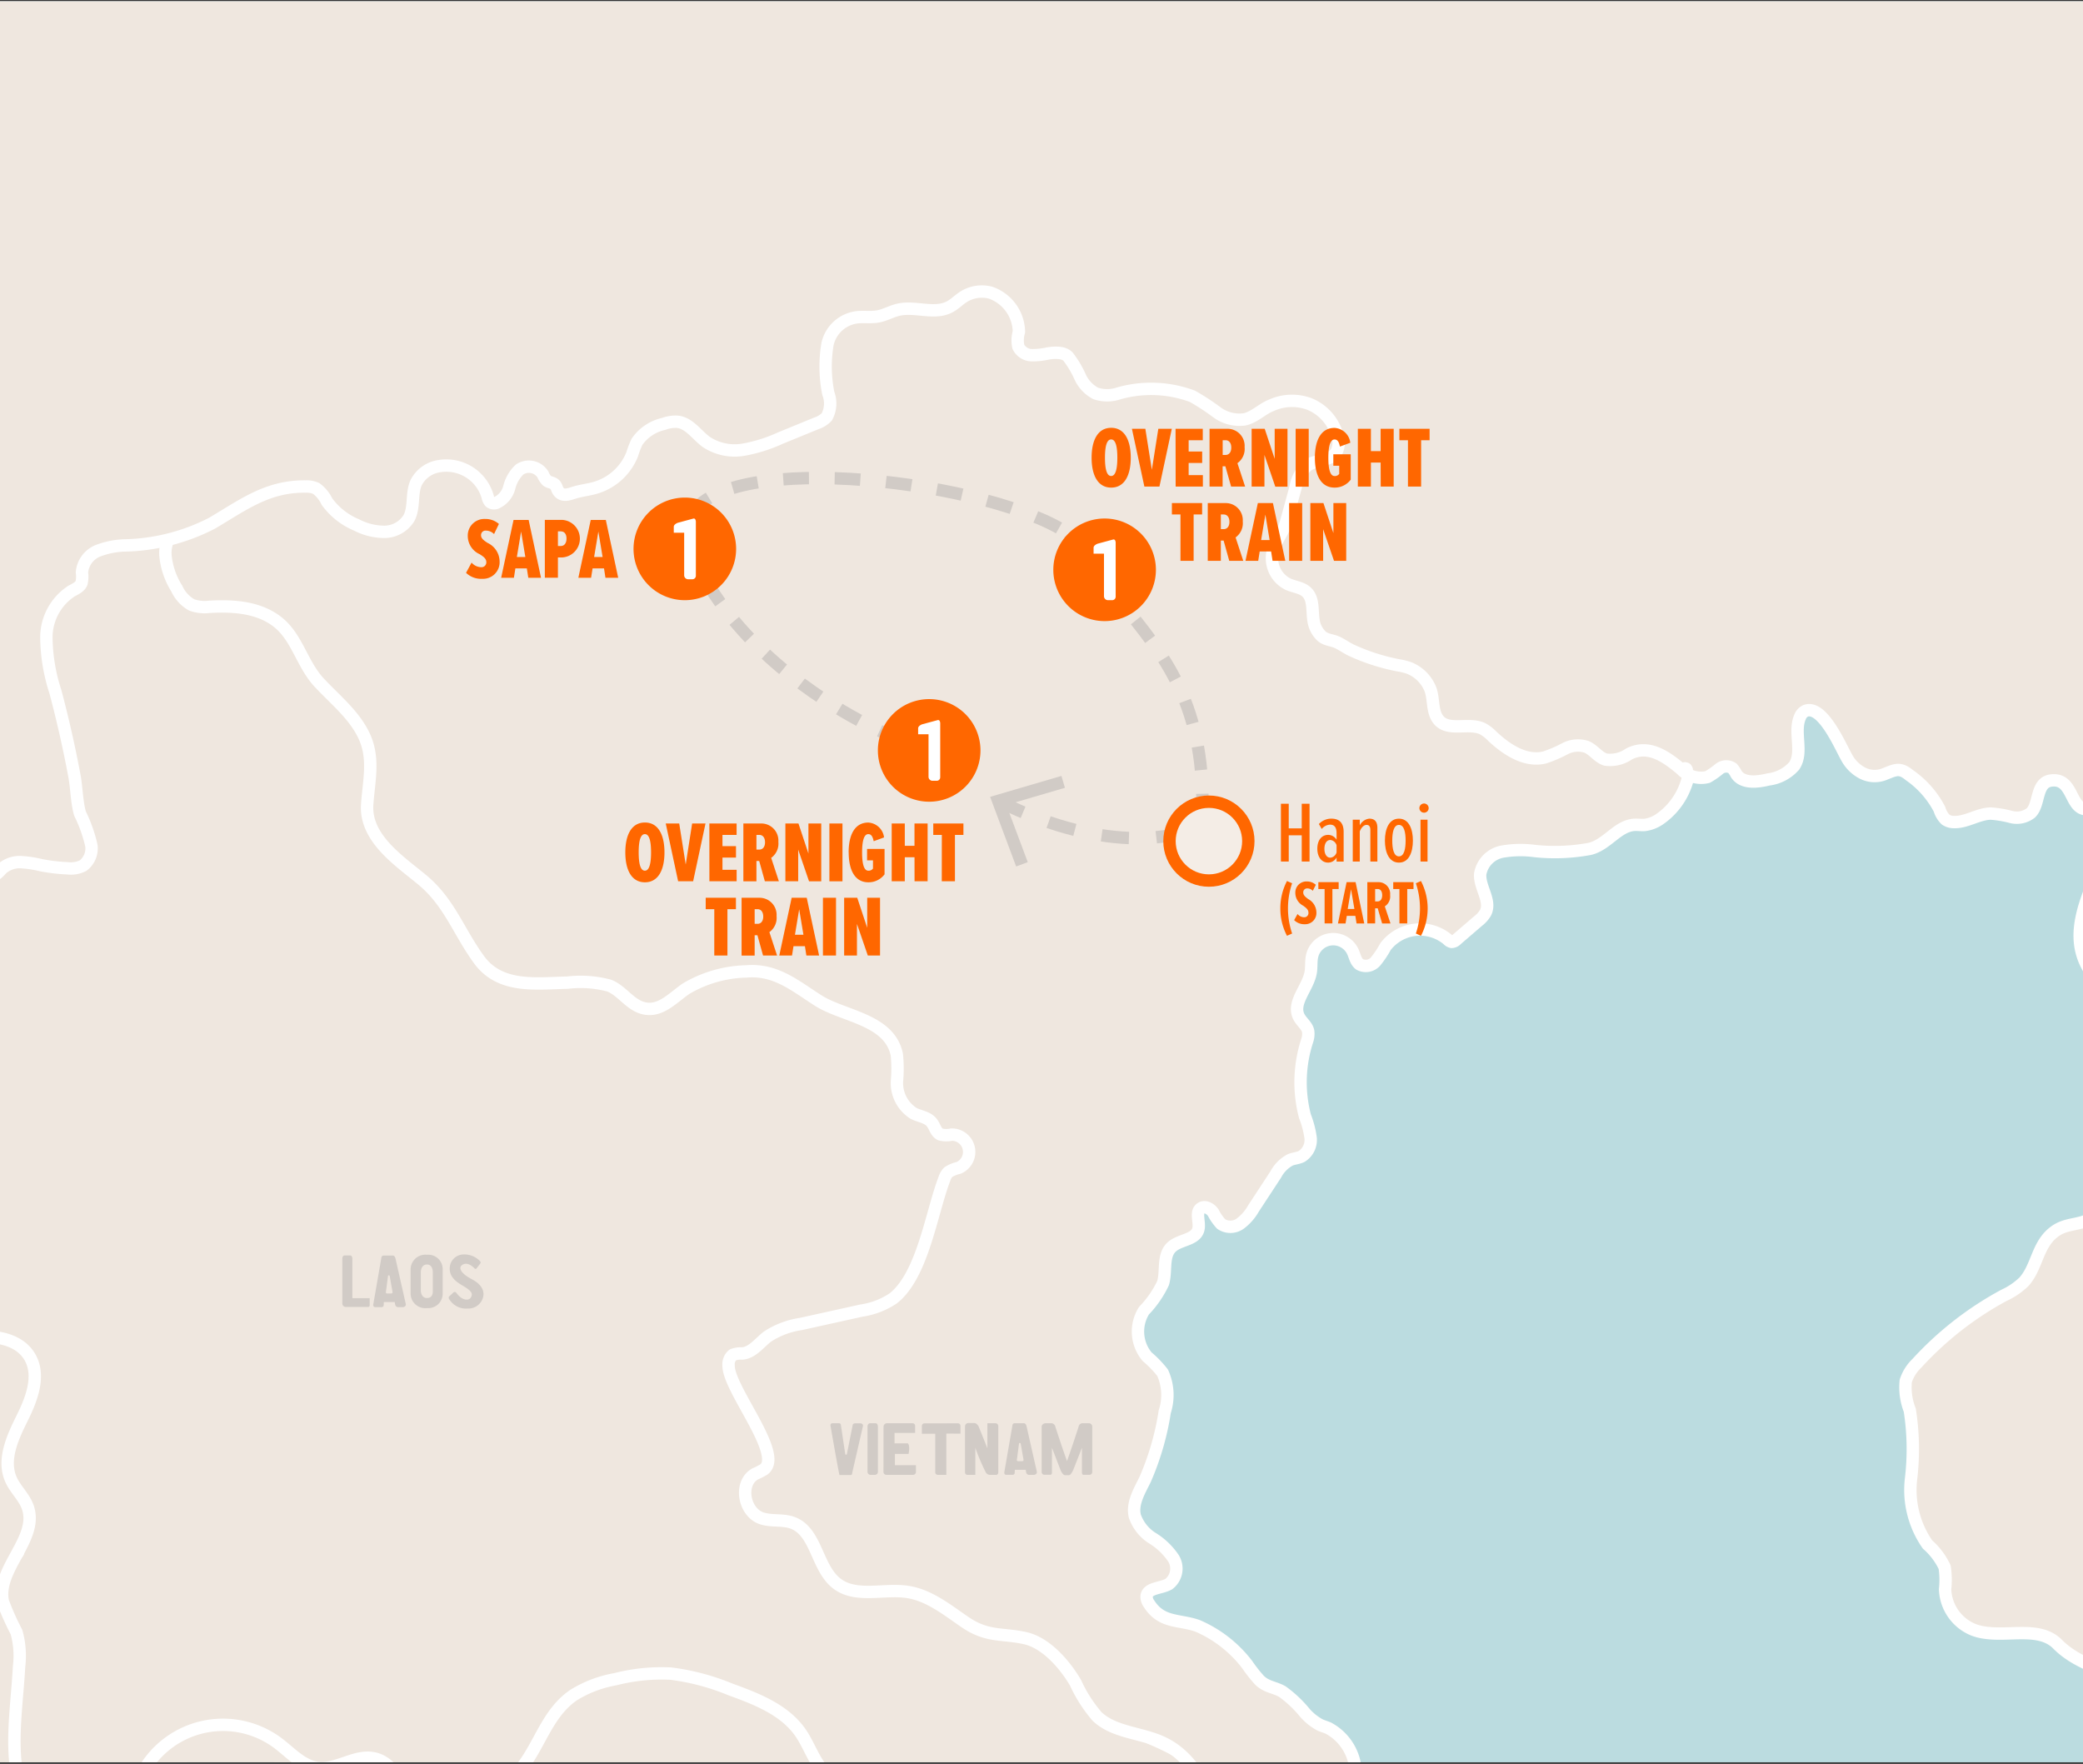 <svg xmlns="http://www.w3.org/2000/svg" xmlns:xlink="http://www.w3.org/1999/xlink" viewBox="0 0 168.29 142.5"><rect x="0" y="0" width="168.29" height="142.5" fill="#333333" stroke="none"/><defs><style>.cls-1{fill:#bbdce0;}.cls-10,.cls-11,.cls-12,.cls-2,.cls-8,.cls-9{fill:none;}.cls-3{clip-path:url(#clip-path);}.cls-4{fill:#efe7df;stroke:#fff;stroke-linecap:round;stroke-linejoin:round;}.cls-5{fill:#ff6700;}.cls-6{fill:#d1cbc6;}.cls-7{clip-path:url(#clip-path-2);}.cls-10,.cls-11,.cls-12,.cls-8,.cls-9{stroke:#d1cbc6;}.cls-8{stroke-dasharray:2.212 2.212;}.cls-10{stroke-dasharray:1.854 1.854;}.cls-11{stroke-dasharray:2.078 2.078;}.cls-12{stroke-dasharray:1.915 1.915;}.cls-13{fill:#fff;}.cls-14,.cls-15{fill:#f4ede6;}.cls-15{stroke:#ff6700;}</style><clipPath id="clip-path"><rect class="cls-1" y="0.1" width="168.29" height="142.271"/></clipPath><clipPath id="clip-path-2"><rect class="cls-2" x="55" y="38.118" width="42.645" height="31.882"/></clipPath></defs><title>Sapa Mini Adventure</title><g id="Country"><rect class="cls-1" y="0.1" width="168.29" height="142.271"/><g class="cls-3"><path class="cls-4" d="M-17.921,93.384a5.18,5.18,0,0,1,1.435.816,8.546,8.546,0,0,1,2.573,5.646c.144,2.685-1.978,4.3-2.37,6.74a6.1,6.1,0,0,0,1.346,4.178,8.263,8.263,0,0,0,2.277,2.462c3.331,2.144,4.752-1.637,7.321-2.85.8-.379,6.781-.751,6.8-.4L1.6,113.5l-2.346,4.708L1.6,122.2l-.146,3.214L-.9,128.519.86,133.525V140.6l.353,10.692,5.612-2.951,5-1.177.6-4.138,6.491-2.941,6.781,3.548,4.128-.3,3.54,4.437,8.536-.887,4.428-9.154,6.772-1.457,9.153,2.353,2.941,5.885,8.837,6.391,5.006,3.668,2.055,4.417-.733,3.54-1.467,2.508,2.2,4.834-.3,5.749-1.024,3.1,3.685,2.644,4.264,4.707,3.829.3,3.531,1.466-1.322,2.21,5.143,3.394.9,2.77a10.454,10.454,0,0,1-2.087,4.284,8.217,8.217,0,0,0-1.927,4.913c-.1,2.421.543,4.809.681,7.228s-.366,5.1-2.246,6.625a5.349,5.349,0,0,0-1.553,1.432c-.668,1.264.382,2.722,1.361,3.762,2.392,2.539,5.13,5.249,8.61,5.477a6,6,0,0,1,1.891.241c.962.393,1.477,1.409,2.081,2.254,1.8,2.525,4.809,3.846,7.668,5.051a3.013,3.013,0,0,0,1.215.321c1.453-.033,2.016-2,1.623-3.4s-1.308-2.706-1.2-4.156c.1-1.27.979-2.506.6-3.722-.428-1.369-2.227-1.892-2.764-3.223a2.8,2.8,0,0,1,.948-3.009,8.214,8.214,0,0,1,3.019-1.432,4.708,4.708,0,0,1,3.1-.244,5.983,5.983,0,0,1,1.816,1.462,21.265,21.265,0,0,0,5.834,3.62,13.914,13.914,0,0,0,3.353,1.265,7.122,7.122,0,0,0,6.285-1.963,7.206,7.206,0,0,0,1.909-6.308c-.367-1.917-1.5-3.593-2.146-5.434-.417-1.183-.828-3.251-.022-4.38.713-1,1.719-.786,2.662-1.509,2-1.533,1.8-4.546,1.525-6.767a3.186,3.186,0,0,0-.809-2.112,5.848,5.848,0,0,0-1.259-.654,3.556,3.556,0,0,1-1.6-4.423c.642-1.483,2.252-2.369,2.91-3.845a3.66,3.66,0,0,0-3.107-4.9c-1.362-.029-2.778.728-4.032.193-1.57-.67-2-3.033-3.651-3.447-1.428-.358-3.319.874-4.215-.293-.767-1,.355-2.44.09-3.672a2.664,2.664,0,0,0-2.137-1.756,17.809,17.809,0,0,1-2.849-.607c-2.27-.959-2.918-3.773-3.982-6a7.745,7.745,0,0,0-5.272-4.544,16.1,16.1,0,0,1-2.539-.383c-2.79-.969-3-4.866-4.95-7.088a28.079,28.079,0,0,0-2.1-1.873c-2.779-2.6-2.506-6.486-4.948-9.419a10.382,10.382,0,0,0-2.2-2.166A26.14,26.14,0,0,0,93,140.444c-2.561-1.318-4.273-3.8-5.909-6.176-.8-1.166-1.733-2.411-3.108-2.75a17.358,17.358,0,0,1-2.569-.375c-1.388-.577-1.961-2.446-3.405-2.863a4.812,4.812,0,0,0-2.054.081c-2.683.419-6.379-.1-8.5-1.97-2.026-1.785-1.5-3.536-4.509-4.39a1.878,1.878,0,0,1-.6-3.119,9.99,9.99,0,0,0,1.11-.725c.853-.863.154-2.35-.761-3.147s-2.1-1.492-2.346-2.681a2.765,2.765,0,0,1,1.211-2.629,16.5,16.5,0,0,1,4.061-1.876c2.03-.682,4.39.027,6.316-.907,3.633-1.761,3-7.68,6.3-10.013,1.016-.718,2.516-1.33,2.431-2.571a2.366,2.366,0,0,0-.648-1.287,11.932,11.932,0,0,0-3.111-2.639,7.757,7.757,0,0,1-1.62-1.081c-2.07-2.066-.642-6.581-3.309-7.782a10.542,10.542,0,0,0-1.592-.414c-2.733-.745-4.424-4.075-7.255-4.158a6.423,6.423,0,0,1-2.511-.1c-.673-.31-1.091-1.048-1.789-1.3-.956-.341-1.96.371-2.616,1.145S54.963,78.426,54,78.746a4.3,4.3,0,0,1-1.974.018l-4.939-.726c-2.262-.332-4.707-.756-6.271-2.424C39.68,74.4,39.148,72.655,37.81,71.67a16.8,16.8,0,0,0-2.283-1.157,13.381,13.381,0,0,1-3.543-3.1A3.564,3.564,0,0,1,30.8,65.188c0-1.317,1.395-2.2,1.8-3.457.623-1.938-1.254-3.723-2.988-4.79A8.625,8.625,0,0,1,25.955,53.3c-.789-1.593-1.216-3.1-2.83-4.247-1.4-1-3.246-1.268-4.58-2.358a21.272,21.272,0,0,1-1.921-2.119,8.271,8.271,0,0,0-8.7-2.066A4.4,4.4,0,0,0,5.559,44.3c-.349.607-.475,1.321-.814,1.933-.454.823-1.255,1.4-1.747,2.2a6.512,6.512,0,0,0-.636,3.726A43.113,43.113,0,0,0,6.023,67.748a1.287,1.287,0,0,1,.164.684c-.074.523-.722.728-1.25.736A5.434,5.434,0,0,1,.408,66.78c-.9-1.226-1.985-2.56-3.5-2.7-1.531-.145-2.844.98-4.1,1.866a12.3,12.3,0,0,1-6.43,2.437c-1.536.136-3.711.229-3.9,2.216-.065.683.263,1.373.122,2.045-.228,1.088-1.562,1.648-1.849,2.723-.366,1.37,1.15,2.622,1.063,4.038-.074,1.2-1.262,2.017-2.413,2.349a17.25,17.25,0,0,0-3.456.94,5,5,0,0,0-2.277,5,10.155,10.155,0,0,0,2.566,5.157,1.915,1.915,0,0,0,.866.682,2.482,2.482,0,0,0,1.431-.24A5.378,5.378,0,0,1-17.921,93.384Z"/><path class="cls-4" d="M130.269,59.7c-.58-.034-1.045-.479-1.585-.694-1.322-.525-2.434.4-3.7.526a5.767,5.767,0,0,1-3.233-.7c-.887-.506-1.658-1.2-2.567-1.668a9.022,9.022,0,0,1-2.471-1.338c-.691-.7-.966-1.685-1.588-2.419a4.79,4.79,0,0,0-2.45-1.349,9.868,9.868,0,0,1-3.648-1.3c-1.67-1.3-1.891-3.819-3.422-5.278a3.7,3.7,0,0,1-1.081-1.21,2.384,2.384,0,0,1-.088-.971,7.824,7.824,0,0,1,.563-2.8,2.33,2.33,0,0,1,1.8-1.551A2.989,2.989,0,0,0,108.93,37.4a7.766,7.766,0,0,0,.674-3.107,1.7,1.7,0,0,0-.077-.835,1.653,1.653,0,0,0-.651-.633,27.568,27.568,0,0,0-2.6-1.5,3.774,3.774,0,0,0-1.143-.423c-1.4-.2-2.562,1.033-3.906,1.474a1.32,1.32,0,0,1-1.069-.016,2.34,2.34,0,0,1-.468-.444c-.982-1.028-2.756-1.055-4.082-1.105L90.037,30.6a1.871,1.871,0,0,1-.671-.109c-.609-.261-.76-1.044-1.182-1.555-.9-1.089-2.357-.577-3.5-1.058-1.36-.573-.8-2-1.388-3.028a2.535,2.535,0,0,0-.689-.7L80,22.131a2.19,2.19,0,0,0-1.672-.655,2.467,2.467,0,0,0-1.09.739c-2.212,2.071-5.377.847-8.106,1.766a5.825,5.825,0,0,0-3.964,3.875c-.217.919-.128,1.891-.361,2.806a4.188,4.188,0,0,1-3.576,3.055c-1.842.17-3.564-.905-5.4-1.144a6.2,6.2,0,0,0-5.923,2.8A12.574,12.574,0,0,1,48.535,37.6a1.826,1.826,0,0,1-2.352.4c-.451-.371-.579-1-.891-1.495a2.348,2.348,0,0,0-3.73-.077c-.326.473-.55,1.134-1.113,1.245-.691.136-1.149-.655-1.564-1.224-1.418-1.945-4.029-1.754-5.7-.354-2.154,1.809-2.9,3.3-5.629.782a3.146,3.146,0,0,0-2.344-1.077,3.442,3.442,0,0,0-1.1.392L21.6,37.434a10.328,10.328,0,0,0-2.037,1.2c-1.256,1.031-2.046,2.668-3.549,3.287a11.237,11.237,0,0,0-1.493.551,2.663,2.663,0,0,0-1.151,2.432,6.116,6.116,0,0,0,.913,2.648,2.887,2.887,0,0,0,1.2,1.316,3.113,3.113,0,0,0,1.445.154c1.882-.1,3.919.005,5.47,1.2,1.613,1.244,1.987,3.423,3.4,4.934,1.273,1.361,2.786,2.566,3.595,4.246.885,1.838.407,3.654.273,5.584-.19,2.754,2.626,4.577,4.468,6.111,2.186,1.821,2.922,4.179,4.569,6.433,1.715,2.344,4.6,1.907,7.139,1.856a8.979,8.979,0,0,1,3.374.237c1.146.451,1.778,1.775,3.113,1.878,1.189.091,2.11-.947,3.092-1.623a9.976,9.976,0,0,1,4.88-1.4c2.384-.2,3.922,1.157,5.8,2.35,2.033,1.3,5.75,1.5,6.353,4.361a10.842,10.842,0,0,1,.014,2.132,2.9,2.9,0,0,0,1.347,2.628c.49.246,1.106.3,1.454.726.259.315.337.8.706.974a1.967,1.967,0,0,0,.9.012,1.4,1.4,0,0,1,.571,2.689,2.628,2.628,0,0,0-.831.343,1.334,1.334,0,0,0-.313.538c-1.049,2.708-1.742,7.786-4.14,9.662a6.272,6.272,0,0,1-2.585.989L64.7,106.961a6.71,6.71,0,0,0-2.686,1.013c-.665.506-1.214,1.3-2.047,1.372a1.732,1.732,0,0,0-.764.113.985.985,0,0,0-.338.857c-.036,1.878,4.468,7.2,2.855,8.395a5.847,5.847,0,0,1-.7.358c-1.344.737-.932,3.113.523,3.593.8.263,1.7.069,2.489.36,1.949.717,1.936,3.662,3.59,4.917,1.561,1.184,3.8.368,5.733.674,1.729.273,3.156,1.439,4.6,2.425,1.815,1.239,2.951.89,4.833,1.295,1.73.372,3.249,2.148,4.112,3.622a11.352,11.352,0,0,0,1.744,2.722c1.407,1.32,3.589,1.291,5.328,2.125,2.551,1.223,3.816,4.1,4.617,6.813a20.274,20.274,0,0,0,3.12,6.838c1.973,2.438,4.1,4.067,5.331,7.114.451,1.118,1,2.473,2.188,2.66a5.82,5.82,0,0,0,1.781-.249,4.835,4.835,0,0,1,4.437,2.164,14.2,14.2,0,0,1,1.939,4.787c.3,1.125.7,2.376,1.742,2.9.956.485,2.1.174,3.165.085s2.4.268,2.629,1.315a4.963,4.963,0,0,1-.255,1.808c-.443,2.785,1.466,2.979,3.57,3.531,2.555.67,3.629,4.331,6.806,2.987a5.723,5.723,0,0,1,1.519-.606c1.114-.125,1.992.884,2.652,1.79.617.848,1.256,1.969.723,2.873a3.589,3.589,0,0,1-1.065.948c-2.438,1.8-2.716,6.125-.128,7.7a13.684,13.684,0,0,1,2.083,1.15,3.556,3.556,0,0,1,.405,4.243,14.171,14.171,0,0,1-3.061,3.4,6.809,6.809,0,0,0-2.375,3.831c-.249,1.917.924,3.686,1.683,5.464a13.479,13.479,0,0,1,1.043,6.227,1.5,1.5,0,0,1-.371,1.044c-.4.358-1.016.218-1.552.241-1.6.07-2.716,1.864-2.549,3.461a6.492,6.492,0,0,0,2.475,4,37.5,37.5,0,0,1,3.663,3.119,14.541,14.541,0,0,1,3.61,12.6,9.357,9.357,0,0,0-.375,2.577c.1,1.335.954,2.524,1.066,3.859s-.528,2.607-.685,3.934c-.182,1.535.287,3.071.3,4.617a8.1,8.1,0,0,1-3.993,6.978,6.4,6.4,0,0,0-1.276.814,10.905,10.905,0,0,0-1.272,2c-1.685,2.5-6.942,1.99-9.571,3.193a9.594,9.594,0,0,0-4.647,4.11c-1.253,2.425-2.019,2.5-4.586,2.347-2.469-.148-4.567.349-5.807,2.772a7.728,7.728,0,0,0-.44,5.392c.416,1.631,1.4,3.285,3,3.777a15.038,15.038,0,0,1,2.653.587c1.594.83,2.785,5.93,2.734,7.6-.05,1.69-2.108,2.7-3.77,2.384s-3.005-1.485-4.371-2.483-3.017-1.9-4.672-1.545c-1.13.239-2.075,1.033-3.194,1.318-3.351.853-7.08-2.978-9.992-1.114-1.6,1.023-1.911,3.259-3.243,4.611-1.136,1.152-2.837,1.5-4.247,2.292-4.2,2.365-5.512,12.377,1.435,10.271,1.178-.357,2.63-.783,3.5.092.307.31.494.758.886.95.811.4,1.6-.563,2.46-.845a5.051,5.051,0,0,1,2.582.312c.86.186,2-.013,2.224-.863.77-.021.669,1.242.118,1.78-1.3,1.264-3.276,1.478-4.84,2.389a7.948,7.948,0,0,0-3.455,4.981,20.062,20.062,0,0,0-.338,6.19,6.167,6.167,0,0,1-.182,2.513c-.325.886-1.006,2.022-.259,2.6.17.131.383.189.565.3a1.7,1.7,0,0,1,.48,1.934c-.2.686-.608,1.305-.744,2.006a2.849,2.849,0,0,0,3.193,3.175c.38-.076.838-.212,1.107.067.43.447-.249,1.095-.821,1.332l-3.567,1.478c-1.029.427-2.256,1.184-2.07,2.282.164.97,1.339,1.377,2.322,1.416,3.766.148,7.12-2.2,10.149-4.445a6.479,6.479,0,0,0,2.627-2.97,10.411,10.411,0,0,0,.113-3.158,3.078,3.078,0,0,1,1.2-2.779c.884-.5,2.019-.2,2.982-.532,1.812-.619,2.294-3.108,3.975-4.026,1.786-.977,4.577-.011,5.656-1.737,1.232-1.968-1.6-4.842-.192-6.686a.947.947,0,0,1,.554-.385c.7-.125,1.015.817,1.39,1.424A2.119,2.119,0,0,0,124.386,323c-.016-1.6-1.748-3.281-.749-4.528,1.235.389,1.962,2.2,3.225,1.911,1.043-.236,1.189-1.66,1.01-2.715s-.335-2.389.572-2.957c-.44-.942-1.678-1.1-2.6-1.584s-1.385-2.135-.369-2.357c.805-.175,1.765.876,2.323.27a3.17,3.17,0,0,1-.989-3.868,2.265,2.265,0,0,1,3.626-.377c.758,1.087.405,2.954,1.614,3.5.954.429,2.017-.433,3.06-.359,1.269.091,2.038,1.48,3.222,1.945a4.467,4.467,0,0,0,3.374-.469,40.126,40.126,0,0,0,7.31-4.55c1.376-1.009,3.534-4.083,5.445-3.652a5.066,5.066,0,0,0,1.469.4c1.008-.087,1.287-1.384,1.7-2.306a7.517,7.517,0,0,1,2.406-2.6l11-8.624a2.763,2.763,0,0,0,1.006-1.156,11.092,11.092,0,0,0,.083-1.9c.333-2.054,2.334-2.726,3.413-4.2,1.155-1.576-.3-3.936.5-5.719a9.005,9.005,0,0,0,.469-.957c.463-1.483-1.333-2.874-1.122-4.413.173-1.259,1.6-2,1.944-3.226.187-.664.052-1.455.5-1.977.373-.431,1.014-.508,1.471-.849.923-.688.76-2.146.2-3.152a12.753,12.753,0,0,1-1.693-2.992c-.268-1.12.519-2.6,1.653-2.4.952.172,1.323,1.3,1.654,2.209a.819.819,0,0,0,.34.485c.443.223.835-.4.9-.89.331-2.59-1.7-4.931-2.847-7.093a5.543,5.543,0,0,0-.758-1.181c-.274-.3-.611-.536-.88-.839-1.276-1.445-.605-3.782-1.443-5.518-.41-.848-1.2-1.69-.9-2.585a6.623,6.623,0,0,1,.51-.9c.757-1.471-.608-2.967-.575-4.5.037-1.664.71-3.388.1-5.021-.341-.915-1.074-1.647-1.387-2.572-.34-1-.155-2.13-.551-3.109-.44-1.09-1.513-1.791-2.124-2.8-1.319-2.171-.245-4.825-.711-7.171-.444-2.234-2.842-2.559-3.38-4.52a10.236,10.236,0,0,1,.066-2.122,7.378,7.378,0,0,0-.667-2.05c-.312-.851-.423-1.762-.692-2.627-.573-1.843-3.784-2.882-3.825-4.681-.015-.7.564-1.5.11-2.038a2.927,2.927,0,0,0-.708-.449,2.862,2.862,0,0,1-.913-1.919c-1.653-7.581-9.448-9.593-13.641-15.106-.393-.516-.771-1.042-1.15-1.568-2.32-3.222-6.232-5.309-9.447-7.668l-5.724-3.147c-1.341-.738-2.708-1.454-4-2.26-.788-.492-1.324-1.3-2.088-1.787-.628-.4-1.474-.614-2.146-.981a28.707,28.707,0,0,1-11.768-12.124,6.812,6.812,0,0,1-.934-3.249,18.2,18.2,0,0,0-.407-4.727,4.167,4.167,0,0,0-2.164-3.027c-.22-.093-.452-.157-.669-.257a4.376,4.376,0,0,1-1.229-.988,9.471,9.471,0,0,0-1.807-1.7c-.623-.361-1.278-.357-1.853-.926a11.616,11.616,0,0,1-.985-1.252,10.027,10.027,0,0,0-4.011-3.133c-1.5-.533-2.908-.185-3.93-1.8a.97.97,0,0,1-.19-.551c.037-.736,1.16-.657,1.8-1.028a1.581,1.581,0,0,0,.367-2.086,5.542,5.542,0,0,0-1.679-1.609,3.431,3.431,0,0,1-1.437-1.792c-.246-1.018.369-2.017.829-2.957a21.991,21.991,0,0,0,1.587-5.474,4.365,4.365,0,0,0-.17-3.147,8.4,8.4,0,0,0-1.246-1.292,3.162,3.162,0,0,1-.26-3.727,8.289,8.289,0,0,0,1.541-2.23c.289-.975-.054-2.208.685-2.906.65-.613,1.939-.563,2.164-1.427.155-.594-.287-1.426.246-1.73.326-.186.739.063.956.369a4.191,4.191,0,0,0,.638.92,1.351,1.351,0,0,0,1.54-.026,3.955,3.955,0,0,0,1.076-1.228l1.8-2.746a2.814,2.814,0,0,1,1.176-1.181c.3-.119.635-.133.921-.279a1.572,1.572,0,0,0,.715-1.527,7.636,7.636,0,0,0-.456-1.721,10.852,10.852,0,0,1,.179-6.093,1.677,1.677,0,0,0,.084-.766c-.093-.458-.537-.753-.75-1.169-.584-1.139.734-2.326.953-3.586.078-.449.012-.917.122-1.359a1.749,1.749,0,0,1,3.283-.317c.166.356.23.792.546,1.025a1.045,1.045,0,0,0,1.292-.236,7.581,7.581,0,0,0,.794-1.187,3.5,3.5,0,0,1,5.023-.592.614.614,0,0,0,.326.2.572.572,0,0,0,.4-.19l1.734-1.492a2.315,2.315,0,0,0,.608-.683c.477-.965-.517-2.055-.433-3.129a2.229,2.229,0,0,1,1.763-1.794,8.571,8.571,0,0,1,2.672-.05,15.55,15.55,0,0,0,4.394-.171c1.423-.326,2.259-1.87,3.63-1.949.27-.015.541.031.811.012a2.716,2.716,0,0,0,1.188-.442,5.676,5.676,0,0,0,2.418-3.825,2.525,2.525,0,0,0-.095-1.306,2.462,2.462,0,0,0-.806-.994,4.441,4.441,0,0,0-4.1-.692A3.333,3.333,0,0,1,130.269,59.7Z"/><path class="cls-4" d="M44.394,261.681a5.478,5.478,0,0,0-.974-2.84c-1.033-1.419-2.812-2.126-3.923-3.485a9.938,9.938,0,0,1-1.658-4.121c-.837-3.551-.97-7.59.629-10.98.582-1.233,1.4-2.339,2.035-3.546,1.155-2.209,1.65-4.7,2.574-7.011s2.451-4.595,4.8-5.439a17.548,17.548,0,0,1,3.777-.61c3.992-.512,7.849-2.527,11.837-1.993a1.739,1.739,0,0,1,.964.355c.29.264.39.676.628.987.677.883,2.056.6,3.095.206,2.109-.806,4.232-1.758,6.489-1.809,2.891-.064,5.688,1.365,8.571,1.135,1.34-.107,2.737-.565,3.988-.07.584.232,1.075.654,1.646.915,1.806.825,5.119.149,6.871-.623a7.262,7.262,0,0,0,4.394-5.047,12.542,12.542,0,0,0,.052-3.314l-.28-3.871a4.725,4.725,0,0,0-.613-2.4c-.351-.5-.924-.931-.944-1.546-.022-.712.7-1.185,1.1-1.775,1.19-1.756-.607-4.134-.16-6.207.218-1.013.964-1.863,1.124-2.888a4.555,4.555,0,0,0-1.673-3.68,11.425,11.425,0,0,1-2.722-3.161c-.21-.476-.329-.991-.575-1.449-.828-1.544-2.767-2.007-4.422-2.587-2.856-1-7.887-3.862-8.937-6.939-.671-1.967.028-4.125-.122-6.2-.177-2.435-1.528-4.735-1.329-7.168.091-1.115.5-2.177.7-3.278a8.586,8.586,0,0,0-1.552-6.559c-1.288-1.724-3.537-3.045-5.107-4.579a68.609,68.609,0,0,0-6.433-5.549,10.119,10.119,0,0,1-1.886-1.682c-.7-.885-1.057-1.993-1.7-2.916-1.294-1.844-3.545-2.711-5.663-3.48a18.689,18.689,0,0,0-4.8-1.272,15.064,15.064,0,0,0-4.488.455,9.51,9.51,0,0,0-3.374,1.286c-2.021,1.392-2.638,3.759-4.02,5.648-1.075,1.471-3.217,2.492-4.828,3.28a3.815,3.815,0,0,1-2.474.5c-2.135-.494-2.612-3.8-4.744-4.31-1.524-.366-3.026.945-4.583.761-1.275-.15-2.2-1.233-3.222-2a7.4,7.4,0,0,0-11.061,2.608,5.339,5.339,0,0,1-1.513,2.329c-.808.523-1.877.388-2.77.744a13.527,13.527,0,0,0-1.771,1.122,1.924,1.924,0,0,1-1.983.171,2.235,2.235,0,0,1-.645-.773C.392,143.092,1.3,139.01,1.542,134.62a7.135,7.135,0,0,0-.208-2.766,21.285,21.285,0,0,1-1.1-2.461c-.563-2.653,2.921-5.09,2.006-7.643-.292-.816-.994-1.423-1.348-2.213-.715-1.592.122-3.41.9-4.972s1.5-3.474.6-4.969c-.967-1.607-3.217-1.763-5.08-1.551-1.516.173-3.8.5-5.092,1.4-.789.546-1.071,1.626-2.161,1.718-1.058.089-1.98-.943-2.569-1.686-.753-.952-1.552-2.094-1.267-3.274a7.774,7.774,0,0,1,1.072-1.9c1-1.747.631-3.937.12-5.886a13.309,13.309,0,0,0-2.063-4.81A5.383,5.383,0,0,0-19.16,91.32c-1.255.1-2.7.728-3.647-.1-.659-.581-.849-1.634-1.56-2.17a5.512,5.512,0,0,0-3.068-.687,16.946,16.946,0,0,0-8.05,1.595A3.6,3.6,0,0,0-37.1,91.2c-1.031,1.689.756,3.7.951,5.668a1.2,1.2,0,0,1-.087.678,1.077,1.077,0,0,1-1.3.369,9.553,9.553,0,0,1-1.284-.7,3.672,3.672,0,0,0-4.1.742c-1.884,1.826-.853,3.7-1.335,5.851-.581,2.587-3.147,2.1-5.1,2.733s-3.067,3.107-5.121,3.3c-2.582.246-4.546-3.326-7.06-2.688a4.563,4.563,0,0,0-2.154,1.634c-1.332,1.536-2.682,3.321-2.592,5.353.086,1.951,1.5,3.905.755,5.71a7.416,7.416,0,0,1-.891,1.382c-2.781,3.933.583,9.041-2.986,12.362-1.287,1.2-3.061,1.721-4.469,2.771s-2.409,3.13-1.358,4.538c.8,1.08,2.358,1.187,3.544,1.826,2.183,1.178,2.859,3.967,4.507,5.822a14.185,14.185,0,0,1,2.136,2.385c.468.858.558,1.885,1.039,2.736.822,1.457,2.56,2.076,3.884,3.1,4.106,3.171,3.9,9.889,7.926,13.163,1.173.953,2.7,1.611,3.36,2.969.906,1.856-.159,4.357,1.086,6,.7.923,1.905,1.259,2.93,1.8a2.305,2.305,0,0,1,1.032.9,2.079,2.079,0,0,1-.8,2.405c-.709.578-1.6.893-2.326,1.449-1.953,1.5-2.265,4.355-1.78,6.766s1.592,4.684,1.877,7.127a3.642,3.642,0,0,1-.46,2.6c-.932,1.262-3.11,1.4-3.578,2.9a3.351,3.351,0,0,0,.337,2.183c1.23,3.083,1.378,6.292,3.5,9.011,1.892,2.424,3.2,5.218,5.66,7.217A23.5,23.5,0,0,0-38.762,225a34.7,34.7,0,0,1,3.283,2.414l5.585,5.467,2.644,8.673-1.466,3.4.895,3.965-.443,4.418,2.354,2.49.868,6.047,1.776,3.676-.3,5.894,2.033,4.615-1.13,5.851-.9,2.326L-28.418,297.2l-4.418,3.25c-.6.444-.3,3.71-.546,4.487-.493,1.58-1.558,2.662-1.947,4.364-.252,1.1-2.19,8.175-.413,8.631.261.067.555-.02.8.1.51.251.275,1.02-.028,1.5l-1.179,1.868a1.934,1.934,0,0,0-.418,1.173,5.677,5.677,0,0,0,.319.927,2.187,2.187,0,0,1-.525,1.869c-.564.72-2.647,2.167-1.035,2.991a4.613,4.613,0,0,1,.57.236c.468.325.275,1.048.034,1.564-.591,1.267-1.689,2.774-3.016,2.335a14.846,14.846,0,0,0-.07,3.92,4.593,4.593,0,0,1-1.194,3.618c-.234.205-.5.371-.716.6-.72.764-.619,1.955-.569,3,.145,2.978-.483,5.994.043,8.93a11.539,11.539,0,0,0,1.542,4.027c.291.47.742.975,1.285.876.735-.133.818-1.123.931-1.86A4.061,4.061,0,0,1-36.7,352.59a2.136,2.136,0,0,1,2.168.052,2.842,2.842,0,0,1,.625.784l1.707,2.762c1.09,1.762,2.527,2.331,3.937,3.659,1.737,1.635,1.8,4.189,2.746,6.235a1.678,1.678,0,0,0,.629.8c.472.266,1.075.085,1.594.242a2.539,2.539,0,0,1,1.127.922,22.009,22.009,0,0,1,3.853,5.852,3.628,3.628,0,0,0,.683,1.3,4.363,4.363,0,0,0,1.554.786,5.508,5.508,0,0,1,2.947,2.9A2.127,2.127,0,0,0-12.406,380a10.568,10.568,0,0,0,1.033.293c.772.338.855,1.436.532,2.213a19.353,19.353,0,0,0-1.137,2.249,3.753,3.753,0,0,0,1.623,3.725,20.473,20.473,0,0,0,3.841,1.934A5.778,5.778,0,0,1-3.4,393.249a2.5,2.5,0,0,0,.585,1.116c1.773,1.44,1.868-1.657,1.969-2.36.323-2.268,1.736-1.894,3.293-.846,2.548,1.715,6.5,1.158,8.277,3.661a3.875,3.875,0,0,0,1.033,1.261c.819.472,1.839-.076,2.784-.043,1.516.053,2.588,1.671,2.617,3.188A9.608,9.608,0,0,1,15.8,403.52a8.17,8.17,0,0,0-1.172,4.332,4.794,4.794,0,0,0,3.726,3.984,6.065,6.065,0,0,0,5.355-1.626c.667-.635,1.206-1.4,1.913-1.993a2.839,2.839,0,0,1,2.548-.729c.984.3,1.554,1.317,2.417,1.877a3.674,3.674,0,0,0,4.6-.957,6.594,6.594,0,0,0,1.235-4.847,6.058,6.058,0,0,0-.813-2.716,8.617,8.617,0,0,0-2.344-2.182c-2.618-1.906-5.266-4.089-6.385-7.129a9.61,9.61,0,0,0-.7-1.727,4.481,4.481,0,0,0-3.375-1.874,7.535,7.535,0,0,0-3.045.27,5.977,5.977,0,0,1-1.674.4c-1.074,0-2.293-1.8-3.186-2.418l-4.267-2.959a17.372,17.372,0,0,1-2.643-2.1,8.731,8.731,0,0,1-2.357-4.838c-.671.022-.89.913-1.394,1.356-.7.615-1.782.257-2.629-.129C.1,376.829-1.6,375.9-1.861,374.26a4.606,4.606,0,0,1,.916-3.025c.716-1.16,1.814-2.387,3.165-2.207.4.053.841.221,1.173-.006s.333-.734.287-1.147l-.5-4.428A4.521,4.521,0,0,0,2.032,360.4c-.362-.311-.819-.5-1.165-.83A3.588,3.588,0,0,1,.01,357.3a5.1,5.1,0,0,0-.626-2.364,1.541,1.541,0,0,0-2.132-.508c-1.016.87-2.818-1.083-3.3-2.127-.572-1.231-.754-2.74-1.812-3.59a5.351,5.351,0,0,1-1.144-.909c-.711-1,.244-2.39.005-3.594a5.677,5.677,0,0,0-1.328-2.068c-1.035-1.4-1.3-3.2-2.02-4.784s-2.281-3.087-3.974-2.7a4.069,4.069,0,0,0-2.363,2.055c-.909,1.507-2.23,2.8-3.641,1-1.168-1.493-.462-2.347.051-3.782,1.323-3.7-3.155-5.114-3.5-8.485-.064-.626.057-1.256.04-1.884a18.3,18.3,0,0,0-.746-3.312,3.4,3.4,0,0,1,.627-3.192c.3-.283.711-.561.672-.968-.061-.627-1-.6-1.51-.962-.886-.625-.214-1.977.288-2.938,1.453-2.785.844-6.2,2.64-8.846,1.617-2.386,3.168-4.528,3.353-7.573.182-3-.282-6.027,0-9.022a7.319,7.319,0,0,1,.539-2.327c.8-1.769,2.375-3.081,3.274-4.815,1.048-2.021,1.173-4.356,2.3-6.43l.243-.449a17.647,17.647,0,0,0,1.118-2.318,3.855,3.855,0,0,0,.061-3.038c-.435-.855-1.395-1.536-1.312-2.491.049-.566.47-1.029.624-1.576a4.48,4.48,0,0,0-.253-2.218,7.861,7.861,0,0,1,.391-4.832c.618-1.478,2.134-3.428,1.438-5.133-.748-1.833-3.619-1.875-3.383-4.366a2.033,2.033,0,0,1,2.276-1.833c.581.13,1.092.569,1.687.545,1.165-.048,1.936-1.812,3.039-1.435a4.12,4.12,0,0,1,.725.45c1.07.634,2.4-.12,3.42-.83s2.408-1.405,3.423-.686c.334.237.563.6.886.849,1.055.823,2.576.229,3.911.324a3.777,3.777,0,0,1,3.374,3.785c-.08,1.86-1.559,3.472-1.513,5.333.041,1.707,1.369,3.225,1.242,4.928-.048.648-.308,1.267-.341,1.916-.33,6.346,8.768.158,10.654,2.114.117.122.2.271.318.4a1.763,1.763,0,0,0,2.259-.1,19.475,19.475,0,0,1,1.886-1.6c4.4-2.44,5.507,6.214,9.476,6.419.621.032,1.33-.1,1.8.316.756.671.21,2.212,1.078,2.731a3.356,3.356,0,0,0,1.167.218c1.01.182,1.638,1.16,2.238,1.994s1.517,1.683,2.514,1.434a4.031,4.031,0,0,0,.488-1.379,1.674,1.674,0,0,1,.8-1.173c.449-.2,1.109.145,1.023.629q.917-3.207,1.571-6.481A14.534,14.534,0,0,0,44.394,261.681Z"/><path class="cls-4" d="M-297.487-76.531a15.767,15.767,0,0,0,9.787.557c1.855-.641,3.23-2.306,5.1-2.885a4.876,4.876,0,0,1,4.842,1.233c1.147,1.354,1.135,3.716,1.736,5.4.723,2.02,2.138,4.018,4.234,4.47a6.71,6.71,0,0,0,5.04-1.444,7.773,7.773,0,0,0,1.821-1.647c1.315-1.739,1.406-4.175,2.722-5.913a10.117,10.117,0,0,1,2.529-2.137l5.817-3.909c2.577-1.731,6.158-2.921,8.737-.508a10.668,10.668,0,0,0,1.846,1.733c1.463.825,3.27.1,4.948.027,3.191-.146,6.119,2.121,9.311,1.994,2.773-.11,5.209-1.652,8.017-1.688,2.854-.037,2.347.865,3.52,3.132.667,1.289,2.451,1.437,3.882,1.2,1.74-.29,3.462-.9,5.22-.753,1.055.086,2.076.441,3.133.513a8.931,8.931,0,0,0,5.252-2.255,11.979,11.979,0,0,0,1.734-3.2,3.507,3.507,0,0,1,2.676-2.234c.847-.038,1.692.438,2.514.23,1.487-.376,1.653-2.507,2.851-3.462a17.834,17.834,0,0,1,1.922-.973c1.444-.886,1.831-2.758,2.569-4.283a8.619,8.619,0,0,1,4.35-4.137,14.265,14.265,0,0,1,3.689-.89c2.066-.277,4.728.154,6.679-.437,1.522-.46,2.826-2.116,3.552-3.44a42.481,42.481,0,0,0,1.95-4.788c.682-1.711,1.7-3.49,3.441-4.1a1.988,1.988,0,0,1,2.157.357,5.759,5.759,0,0,1,.609,1.278,3.979,3.979,0,0,0,2.177,1.735,10.474,10.474,0,0,0,5.146.7c2.145-.252,4.348-1.16,6.386-.449.986.344,1.95,1.063,2.964.818a3.2,3.2,0,0,0,1.738-1.564,29.827,29.827,0,0,0,2.2-4.084,5.637,5.637,0,0,1,1.143-1.92,5.16,5.16,0,0,1,1.78-.948l2.382-.889a2.046,2.046,0,0,1,1.525-.149c.425.193.657.644.961,1,1.021,1.188,2.794,1.251,4.352,1.419a1.9,1.9,0,0,1,1.2.439,1.494,1.494,0,0,1-.242,1.974,17.364,17.364,0,0,1-1.781,1.283,3.041,3.041,0,0,0-.919,2.457,3.006,3.006,0,0,0,.346,1.552,4.041,4.041,0,0,0,5.3,1.676c.632-.336,1.345-.863,1.98-.534a1.725,1.725,0,0,1,.6.657l2.083,3.258a3.959,3.959,0,0,1,.736,3.667c-.5,1.162-1.724,1.916-2.3,3.052a4.01,4.01,0,0,0,.171,3.858,2.911,2.911,0,0,0,1.275,1.16,4.625,4.625,0,0,0,1.331.284,10.581,10.581,0,0,0,3.634-.019,9.567,9.567,0,0,1,2.8-.647,4.788,4.788,0,0,1,3.036,1.583c.287.381.472.829.744,1.222a3.386,3.386,0,0,0,2.3,1.41c1.258.172,2.092-.621,3.248-.832a3.831,3.831,0,0,1,2.694.52c.747.47,1.416,1.231,2.3,1.215s1.506-.778,2.228-1.263a3.947,3.947,0,0,1,5.024.683c1.12,1.307,1.3,3.288,2.588,4.428a17.747,17.747,0,0,0,1.559,1.04c2.376,1.683,2.322,5.112,3.349,7.586a1.027,1.027,0,0,0,.338.49,1.265,1.265,0,0,0,.841.08c2.09-.217,3.64,1.046,4.767,2.65,1.115,1.588.822,3.154.987,5.041a18.974,18.974,0,0,0,1.98,6.445,15.736,15.736,0,0,1,1.506,3.812,13.079,13.079,0,0,1,.118,2.763,67.917,67.917,0,0,1-.905,10.969,26.677,26.677,0,0,1-1.46,5.12c-.646,1.563-1.7.979-2.868,1.931-1.191.973-.013,3.437-1.345,4.2a7.3,7.3,0,0,1-1.135.341c-1.089.4-1.436,1.83-1.179,2.963s.934,2.127,1.284,3.235a2.524,2.524,0,0,1,.04,1.715,1.205,1.205,0,0,1-1.4.749c-.391-.136-.649-.517-1.026-.688-.812-.369-1.676.355-2.275,1.016-1.8,1.98-3.7,4.254-3.605,6.925a18.9,18.9,0,0,1,.245,3.736c-.136.871-.567,1.669-.718,2.533a2.7,2.7,0,0,0,1.1,2.854c.8.437,1.853.272,2.595.8.783.559.913,1.645,1.325,2.514.878,1.851,2.662,3.05,2.794,5.265a30.531,30.531,0,0,0-.059,3.427,17.79,17.79,0,0,0,.934,3.141,3.934,3.934,0,0,0,.585,1.18,1.336,1.336,0,0,0,1.148.537,1.539,1.539,0,0,0,.749-.364c1.6-1.278,2.8-3.326,4.98-3.777a7.711,7.711,0,0,1,1.848-.031,11.055,11.055,0,0,0,3.6-.471c.492-.149,1.132-.289,1.434.127a.943.943,0,0,1-.086,1.026,7.994,7.994,0,0,0-.625.9c-.442.96.727,2.016,1.19,2.729.6.928,1.186,1.693,2.427,1.613,1.565-.1,3.153-.933,4.713-.086a1.337,1.337,0,0,1,.734.883,1.406,1.406,0,0,1-.106.719c-.521,1.4-1.953,2.9-.721,4.377.349.419.967.56,1.358.947.622.617.8,1.533,1.424,2.154a4.571,4.571,0,0,0,2.7.985c1.882.263,1.016,2.655,1.839,3.958a1.817,1.817,0,0,0,.861.849,1.471,1.471,0,0,0,.974-.1c1.451-.566,2.5-1.995,4.022-2.318,1.739-.368,3.388.818,4.771,1.935a3.892,3.892,0,0,1,.88.881,3.255,3.255,0,0,1-.1,3.023,11.454,11.454,0,0,0-1.184,2.91c-.131.917.108,1.859-.04,2.773a6.661,6.661,0,0,1-1.266,2.6,16.364,16.364,0,0,1-3.449,4.026c-2.04,1.535-4.534,2.067-4.441,5.064.035,1.135.519,2.458,1.626,2.707,1.648.37,2.908-1.918,4.591-1.786.913.071,1.593.832,2.361,1.33a5.207,5.207,0,0,0,4.338.519c.708-.308,1.266-.966,2.029-1.085,2.849-.446,2.707,2.748,2.327,4.489a9.069,9.069,0,0,0-.328,3.9c.385,1.689,1.774,2.943,3.143,4A4.161,4.161,0,0,0-25.7,66.143c2.016.025,3.22-2.622,5.23-2.778a13.929,13.929,0,0,1,2.161.292c3.784.306,6.51-4.7,10.459-3.794a2.808,2.808,0,0,1,2.309,2.923c-.1,1.027-.789,2.059-.406,3.018.328.821,1.279,1.161,1.986,1.692a18.819,18.819,0,0,1,2.85,2.9.8.8,0,0,0,.436.317c.346.061.6-.3.849-.545A2.155,2.155,0,0,1,1.7,69.65a8.992,8.992,0,0,1,1.624.246,14.4,14.4,0,0,0,2.142.25,2.169,2.169,0,0,0,1.251-.218,1.746,1.746,0,0,0,.668-1.607,11.663,11.663,0,0,0-.923-2.6c-.266-.94-.269-2.078-.452-3.056q-.639-3.414-1.531-6.774a14.559,14.559,0,0,1-.732-4.378,4.481,4.481,0,0,1,2.023-3.758c.313-.174.683-.326.818-.657a2.248,2.248,0,0,0,.032-.852,2.078,2.078,0,0,1,1.3-1.753,6.581,6.581,0,0,1,2.251-.432,16.108,16.108,0,0,0,6.961-1.793c2.513-1.48,4.465-3,7.561-2.964a1.843,1.843,0,0,1,.856.16,2.8,2.8,0,0,1,.863,1.055,5.632,5.632,0,0,0,2.4,1.892,4.9,4.9,0,0,0,2.265.555,2.338,2.338,0,0,0,1.96-1.108c.47-.866.18-1.98.589-2.876a2.507,2.507,0,0,1,1.913-1.33,3.473,3.473,0,0,1,3.866,2.495.8.8,0,0,0,.188.407.533.533,0,0,0,.51.07,1.885,1.885,0,0,0,1.043-1.251,2.99,2.99,0,0,1,.832-1.442,1.343,1.343,0,0,1,1.886.4,1.537,1.537,0,0,0,.318.5c.191.151.481.145.652.319.129.132.155.332.251.489.344.566.983.248,1.447.12.563-.156,1.177-.214,1.745-.407a4.584,4.584,0,0,0,2.8-2.652,7.38,7.38,0,0,1,.392-1.016,3.554,3.554,0,0,1,2.147-1.437,2.707,2.707,0,0,1,1.143-.171c.956.121,1.541,1.079,2.323,1.642a4.16,4.16,0,0,0,2.988.61,12.313,12.313,0,0,0,2.973-.934L65.957,34.2a2.029,2.029,0,0,0,.843-.521,2.279,2.279,0,0,0,.12-1.9,10.939,10.939,0,0,1-.06-4,2.794,2.794,0,0,1,2.433-2.153c.552-.048,1.114.036,1.659-.067.564-.107,1.075-.409,1.634-.538,1.362-.311,2.9.419,4.135-.231.4-.209.716-.542,1.092-.788a2.758,2.758,0,0,1,2.24-.35,3.417,3.417,0,0,1,2.268,3.158,2.4,2.4,0,0,0-.048,1.2,1.225,1.225,0,0,0,1.067.685,5.611,5.611,0,0,0,1.325-.14c.483-.073,1.263-.142,1.63.264a7.969,7.969,0,0,1,.965,1.617,2.833,2.833,0,0,0,1.267,1.349,2.9,2.9,0,0,0,1.82.006,9.557,9.557,0,0,1,5.993.225,19.2,19.2,0,0,1,1.976,1.292,3.07,3.07,0,0,0,2.232.573c.809-.178,1.406-.838,2.17-1.138a4.042,4.042,0,0,1,3.088-.1,3.864,3.864,0,0,1,2.271,2.646,1.615,1.615,0,0,1-.107,1.231c-.472.747-1.632.589-2.356,1.1a2.926,2.926,0,0,0-.932,1.72l-.772,2.822c-.307,1.122-1.264,1.912-1.135,3.168a2.32,2.32,0,0,0,1.285,1.861c.5.229,1.11.265,1.51.646.575.546.426,1.473.548,2.256a2.154,2.154,0,0,0,.656,1.3c.352.31.821.307,1.231.489s.81.484,1.239.679a16.567,16.567,0,0,0,3.745,1.191,4.922,4.922,0,0,1,.849.21,3.068,3.068,0,0,1,1.714,1.691c.318.791.112,1.874.7,2.538.825.933,2.458.132,3.568.7a3.363,3.363,0,0,1,.748.589c1.156,1.085,2.681,2.087,4.222,1.713a10.5,10.5,0,0,0,1.647-.706,2.263,2.263,0,0,1,1.74-.152c.575.241.95.85,1.547,1.031a2.667,2.667,0,0,0,1.89-.459c1.595-.806,3.01.241,4.2,1.229a2.229,2.229,0,0,0,2.15.635,6.39,6.39,0,0,0,.938-.654.906.906,0,0,1,1.064-.053,2.209,2.209,0,0,1,.312.472c.516.785,1.686.655,2.6.432a3.308,3.308,0,0,0,2.08-1.094c.75-1.113-.063-2.7.463-3.934a.887.887,0,0,1,.476-.52c1.4-.486,2.855,3.034,3.35,3.862a3.012,3.012,0,0,0,1.244,1.184,2.147,2.147,0,0,0,1.691.1c.946-.37,1.281-.606,2.095.063a7.664,7.664,0,0,1,2.42,2.749,1.9,1.9,0,0,0,.5.839,1.136,1.136,0,0,0,.621.193c1.04.055,1.988-.668,3.029-.685a9.166,9.166,0,0,1,1.641.277,1.851,1.851,0,0,0,1.576-.319c.754-.7.382-2.469,1.654-2.629,1.815-.228,1.487,2.324,2.867,2.32.465,0,.8-.423,1.154-.722a2.267,2.267,0,0,1,2.63-.561c.559.315,1.629,1.2,1.311,1.965a2.364,2.364,0,0,1-1.5,1.125,3.531,3.531,0,0,0-1.664.923,3.146,3.146,0,0,0-.408.774l-.862,2.094c-.743,1.806-1.5,3.742-1.126,5.658a5.07,5.07,0,0,0,1.921,3.054,6.367,6.367,0,0,1,1.66,1.35c.348.521.439,1.2.861,1.66.776.851,2.4.691,2.906,1.724.34.69-.04,1.5-.14,2.26s.482,1.78,1.191,1.48c.343-.146.5-.534.733-.823.726-.9,2.142-.775,3.209-.332a8.391,8.391,0,0,0,3.252,1.1,4.159,4.159,0,0,0,2-.682c1-.6,1.951-1.817,1.37-2.826-.692-1.2-3.04-1.041-3.161-2.425a4.51,4.51,0,0,1,.146-.977,3.165,3.165,0,0,0-1.525-2.719,10.536,10.536,0,0,1-2.514-2.068c-1.437-2.046-.007-3.74,1.449-5.2,1.409-1.416,2.307-3.2,1.573-5.231a2.709,2.709,0,0,1-.242-.875.669.669,0,0,1,.476-.69c.291-.048.569.181.864.161.592-.041.661-.9,1.071-1.329,1.029-1.079,2.166.879,2.99,1.292.49.245,1.083,0,1.625.084a1.408,1.408,0,0,1,1.131,1.018,3.52,3.52,0,0,0,.116.479c.306.735,2.056.55,2.671.429,1.466-.291,1.855-1.2,2.24-2.515a2.4,2.4,0,0,1,1-1.524c.83-.445,1.821.052,2.691.41a6.013,6.013,0,0,0,4.246.284,3.645,3.645,0,0,0,2.5-3.228c0-.557-.154-1.109-.108-1.664a1.26,1.26,0,0,1,.942-1.218,1.825,1.825,0,0,1,.756.14c2.289.732,4.378.309,6.605-.352a12.656,12.656,0,0,1,1.646.2,22.319,22.319,0,0,0,2.363.631,3.962,3.962,0,0,0,1.513-.358l2.986-1.142a8.544,8.544,0,0,0,3.786-2.272c.621-.771.958-1.742,1.595-2.5.709-.844,1.767-1.4,2.276-2.377.419-.8.411-1.8.934-2.534a1.022,1.022,0,0,1,.451-.386,1.13,1.13,0,0,1,1.2.548,4.085,4.085,0,0,0,.876,1.1c.842.558,1.991-.129,2.529-.984a13.17,13.17,0,0,1,1.51-2.612,19.2,19.2,0,0,1,1.958-1.3,4.418,4.418,0,0,0,1.446-3.98c-.09-1.473-1.167-3.523-.721-4.909a3.1,3.1,0,0,1,1.673-1.649,4.28,4.28,0,0,1,3.778-.044,4.483,4.483,0,0,1,1.949,1.843c.186.439.227.926.387,1.375a5.485,5.485,0,0,0,1.423,1.923c.834.837,1.882,1.744,3.04,1.51.551-.111,1.181-.461,1.614-.1.4.33.229,1-.13,1.371s-.857.591-1.194.982-.421,1.1.027,1.354a1.142,1.142,0,0,0,1.131-.217,6.926,6.926,0,0,0,3.01-3.833c.569-2.041,3.172-1.557,4.239-3.1.406-.587.838-1.286,1.545-1.384.953-.133,1.619.884,2.45,1.368a2.487,2.487,0,0,0,3.3-.925c.494-.909.605-2.314,1.629-2.466.508-.076,1.025.248,1.525.128.676-.161.907-.975,1.144-1.628s.9-1.363,1.508-1.028A1.354,1.354,0,0,1,275.5,30l1.744,2.923a4.8,4.8,0,0,0,1.185,1.492,1.637,1.637,0,0,0,1.8.175c.8-.519.7-1.683.817-2.629a3.038,3.038,0,0,1,.979-1.989,1.874,1.874,0,0,1,2.112-.241,2.774,2.774,0,0,1,.954.812c.2.282.665.171.9-.085s.338-.6.562-.867a1.968,1.968,0,0,1,.867-.531c2.272-.8,4.139.035,6.095-1.895A16.447,16.447,0,0,1,295.97,24.8c.684-.439,1.759-.6,2.176.1a1.561,1.561,0,0,0,.228.367c.4.372.953-.253,1.475-.418.748-.237,1.539.556,2.285.313a1.349,1.349,0,0,0,.764-1.345c-.005-.552-.186-1.091-.2-1.643-.048-2.1,2.26-3.658,2.335-5.758.062-1.769-1.477-3.218-1.722-4.971a1.448,1.448,0,0,1,.131-.955,1.731,1.731,0,0,1,.812-.6,18.291,18.291,0,0,1,6.816-1.615c.683-.027,2.116-.13,2.653.334.4.352.8.858,1.336.8.456-.049.754-.5.91-.933.446-1.224.451-2.838,1.614-3.425a8.8,8.8,0,0,0,.891-.38c.772-.5.7-1.65,1.131-2.464a2.121,2.121,0,0,1,2.6-.925,3.373,3.373,0,0,0,.939.377c.858.083,1.341-.938,1.582-1.765s.782-1.837,1.63-1.69c.484.084.849.55,1.339.581,1.028.066,1.252-1.619,2.221-1.966.6-.216,1.361.152,1.874-.232.55-.412.261-1.375-.35-1.691a3.12,3.12,0,0,0-2.021-.057,12.617,12.617,0,0,1-4.12.338,4.368,4.368,0,0,1-3.368-2.143,2.69,2.69,0,0,1,1.034-3.573c1.576-.724,3.6.568,5.1-.288.86-.489,1.232-1.506,1.769-2.335.827-1.275,1.484-1.034,2.647-.924,1.118.107,2.467-.909,3.594-.5.589.216.951.791,1.382,1.247a2.807,2.807,0,0,0,2.829.9,1.7,1.7,0,0,0,.883-2.516c-.456-.535-1.23-.625-1.885-.882a3.651,3.651,0,0,1-2.263-3.217,2.017,2.017,0,0,1,.558-1.576,1.878,1.878,0,0,1,2.185-.042,5.122,5.122,0,0,1,1.529,1.748,1.185,1.185,0,0,0,.607.588.78.78,0,0,0,.5-.048,1.26,1.26,0,0,0,.418-1.937,4.342,4.342,0,0,0-.909-.591c-1.661-1.041-1.763-3.506-3.184-4.855-.391-.371-.926-.78-.811-1.306a1.2,1.2,0,0,1,.4-.582,4.334,4.334,0,0,1,1.923-1.128c1.52-.348,2.548,1.078,3.725,1.813a3.9,3.9,0,0,0-.5-2.433,6.976,6.976,0,0,1-.857-2.364,1.889,1.889,0,0,1,1.167-2.018c.439-.12.939-.017,1.335-.242.944-.536,1.525-2.184,2.724-.5.443.619.587,1.4.97,2.06a6.452,6.452,0,0,0,1.938,1.854,3.474,3.474,0,0,0,.989.558,1.179,1.179,0,0,0,1.084-.155c.873-.721-.041-2.3-.62-2.922-1.008-1.092-2.439-1.585-2.63-3.286a1.323,1.323,0,0,1,.227-1c.536-.641,1.784-.34,2.19-1.07.347-.626-.289-1.353-.927-1.677s-1.423-.6-1.646-1.28a1.684,1.684,0,0,1,1.007-1.835c.67-.357,1.448-.471,2.12-.823a1.459,1.459,0,0,0,.758-.776c.227-.7-.485-1.412-1.215-1.489a4.052,4.052,0,0,0-2.093.584,3.261,3.261,0,0,1-2.114.435,2.133,2.133,0,0,1-1.455-2.17,4.511,4.511,0,0,1,1.824-3.622,9.71,9.71,0,0,1,5.079-1.308,2.914,2.914,0,0,0,1.236-.213.929.929,0,0,0,.538-1.03,1.347,1.347,0,0,0-.286-.444,7.761,7.761,0,0,0-2.72-2.338c-.47-.2-.977-.3-1.437-.518a3.165,3.165,0,0,1-1.613-1.8,1.081,1.081,0,0,1-.065-.606c.126-.5.784-.666,1.292-.554a8.661,8.661,0,0,0,1.5.412c.519.018,1.113-.424.96-.92a1.052,1.052,0,0,0-.435-.5,7.336,7.336,0,0,0-2.059-1.04,8.392,8.392,0,0,1-1.611-.568,1.616,1.616,0,0,1-.9-1.355c.016-.571.642-1.1,1.163-.865a3.653,3.653,0,0,1-.127-4.047c.562.372,1.328-.03,1.764-.544s.755-1.165,1.348-1.486a3.061,3.061,0,0,1,2.714.341,2.152,2.152,0,0,1,1.353,1.438c.191.642-.164,1.5.453,1.973a1.237,1.237,0,0,0,1.319-.014,10.93,10.93,0,0,0,1.11-.844c.88-.639,1.14-.634,1.6-1.651.432-.955.789-1.952,1.181-2.923a4.344,4.344,0,0,1,.751-1.362,1.476,1.476,0,0,1,1.4-.5c.271.071.5.244.771.33a.626.626,0,0,0,.749-.2.559.559,0,0,0,.049-.345,1.425,1.425,0,0,0-.953-1.031c-.456-.183-.953-.236-1.418-.393a3.133,3.133,0,0,1-2.07-2.313,2.723,2.723,0,0,1,1.227-2.8,2.413,2.413,0,0,1,2.963.456c.492.576.779,1.466,1.526,1.6,1.948.348,2.86-5.075,2.309-6.287-.444-.979-1.114-1.994-.852-3.036.332-1.326,2.08-2.151,1.926-3.51-.109-.964-1.168-1.582-1.371-2.531-.095-.441-.016-.967-.341-1.28a1.728,1.728,0,0,0-.716-.312,2.806,2.806,0,0,1-1.9-2.48.917.917,0,0,1,.223-.738,1.011,1.011,0,0,1,.626-.2,5.865,5.865,0,0,1,3.184.71,5.562,5.562,0,0,0,1.691.8,2.542,2.542,0,0,0,2.085-.76,7.306,7.306,0,0,0,1.77-2.485c.326-.856.137-1.7.408-2.592a4.716,4.716,0,0,1,4.088-3.352,1.065,1.065,0,0,1,.673.136,1.2,1.2,0,0,1,.363.573l.935,2.4a12.2,12.2,0,0,0,2.477-2.766,2.638,2.638,0,0,0-.52-3.363,5.464,5.464,0,0,0-2.721-.425,5.665,5.665,0,0,1-2.856-1,1.652,1.652,0,0,1-.65-.722,1.453,1.453,0,0,1,.334-1.361,2.816,2.816,0,0,1,3.234-.8,2.068,2.068,0,0,0,.9.292,1.047,1.047,0,0,0,.581-.251,1.8,1.8,0,0,0,.017-2.672,4.881,4.881,0,0,0-1.034-.558c-.943-.455-1.845-1.429-1.542-2.431.345-1.138,1.83-1.318,2.94-1.745a.8.8,0,0,0,.484-.371.834.834,0,0,0-.239-.794,5.116,5.116,0,0,0-4.975-1.961c-.837.152-1.3.583-2.006-.211a1.742,1.742,0,0,1,.274-2.492,11.335,11.335,0,0,1,1.1-.581c1.242-.729,1.856-2.5,3.286-2.671a5.41,5.41,0,0,1,2.086.492,1.656,1.656,0,0,0,1.94-.472c.166-.3.164-.665.3-.977.434-.978,1.829-.9,2.872-.66a2.2,2.2,0,0,1,.884.346c.4.314.569.9,1.036,1.1a.844.844,0,0,0,1.031-1.1,2.391,2.391,0,0,0-.5-.552c-1.406-1.383-.728-3.714-.914-5.677-.088-.934-.713-2.051-1.636-1.884-.877.159-1.114,1.3-1.087,2.189s.009,1.991-.784,2.4c-1.105.567-2.331-.882-3.554-.669a2.734,2.734,0,0,0-1.182.658l-2.344,1.879c-1.7,1.365-3.691,2.609-5.683.915a3.678,3.678,0,0,1-1.253-3.121,1.966,1.966,0,0,1,.663-1.388,3.244,3.244,0,0,1,2.04-.344,10.6,10.6,0,0,0,6.1-2.159,31.571,31.571,0,0,0,4.774-4.511c.5-.541,1.028-1.307.661-1.944-.534-.927-2.107-.264-2.954-.915a3.407,3.407,0,0,0-.585-.487c-.52-.237-1.068.239-1.622.38-1.367.35-2.956-1.831-3.538-2.867-.323-.577-.554-1.2-.879-1.777a12.359,12.359,0,0,0-2.4-2.772,5.02,5.02,0,0,0-1.933-1.323,4.387,4.387,0,0,0-2.558.235c-2.442.8-3.645,2.551-5.808,3.709a4.262,4.262,0,0,1-3.571.354,5.43,5.43,0,0,1-2.325-2.272,12.852,12.852,0,0,0-1.911-2.683,3,3,0,0,0-3.025-.8,5.378,5.378,0,0,0-1.582,1.242,3.93,3.93,0,0,1-1.828,1.093,1.808,1.808,0,0,1-1.9-.69c-.472-.766.7-2.7,1.328-3.212a4.136,4.136,0,0,1,3.652-.622,2.2,2.2,0,0,0,1.093.164,1.791,1.791,0,0,0,.694-.406,10.939,10.939,0,0,1,2.547-1.769,3.042,3.042,0,0,1,2.967.166c.686.512,1.123,1.448,1.969,1.577a1.7,1.7,0,0,0,1.644-1.037,7.287,7.287,0,0,0,.485-2.014,5.193,5.193,0,0,1,.941-2.353,2.614,2.614,0,0,1,2.219-1.053c.331.033.652.146.985.16,1.151.051,2.011-1.04,2.486-2.089a6.373,6.373,0,0,1,1.791-2.9c1.507-1.024,3.486-.017,4.416-2.033a5.876,5.876,0,0,0,.372-2.7,7.73,7.73,0,0,0-.214-1.716,9.087,9.087,0,0,0-1.8-3.083c-2.125-2.737-3.572-4.884-6.942-6.131a21.037,21.037,0,0,1-4.887-2.583c-1.342-.954-2.641-2.1-4.254-2.431a7.424,7.424,0,0,1-1.644-.366,3.912,3.912,0,0,1-1.174-.965c-1.739-1.888-3.307-3.992-5.443-5.417s-5.074-2.032-7.253-.674c-1.255.782-2.143,2.134-3.528,2.653-1.853.7-4.239-.572-5.9-1.418-1.947-.988-3.977-2.42-4.7-4.577a2.671,2.671,0,0,0-.716-1.4c-.75-.56-1.769.049-2.639.4-2.554,1.023-5.546-.421-8.173.4-1.534.478-2.742,1.668-4.211,2.319a1.6,1.6,0,0,1-.8.182,1.422,1.422,0,0,1-1.081-1.184c-.68-2.93,3.452-5.08,5.872-4.8,1.235.141,2.579.688,3.646.05.8-.476,1.2-1.514,2.076-1.816,1.532-.526,2.992,1.583,4.565,1.2a4.148,4.148,0,0,0,1.621-1.167,1.812,1.812,0,0,1,1.825-.56,1.834,1.834,0,0,1,.772.814c.923,1.593,1.258,3.47,2.162,5.074s2.756,2.965,4.5,2.372,2.4-2.741,3.882-3.838a3.375,3.375,0,0,1,3.451-.371c1.127.574,1.843,1.847,3.058,2.2.877.253,1.873-.029,2.7.365,1.1.524,1.551,2.089,2.749,2.291a7,7,0,0,0,1.479-.121c2.457-.111,4,3.475,6.438,3.132,1.619-.228,2.616-2.149,4.242-2.317,1.458-.151,2.61,1.152,3.95,1.745a3.15,3.15,0,0,0,2.548.081,2.064,2.064,0,0,0,1.225-2.113c-.174-1.021-1.181-1.636-1.944-2.337-1.147-1.054-1.5-2.527-2.752-3.527-1.161-.927-3.044-1.583-3.579-3.086-.383-1.073.032-2.438-.736-3.281a2.225,2.225,0,0,0-1.754-.591c-.637.025-1.261.194-1.9.24a6.977,6.977,0,0,1-4.552-1.514c-.682-.529-1.127-1.286-1.774-1.855a18.458,18.458,0,0,1-2.4-2.332,13.121,13.121,0,0,1-2.7-6.073,18.825,18.825,0,0,0-.641-3.629c-1.38-3.739-6.092-3.842-7.128-7.78-.234-.889-.188-1.827-.358-2.73a2.757,2.757,0,0,0-1.5-2.17c-.313-.118-.655-.146-.963-.275a1.626,1.626,0,0,1-.979-1.372,8.306,8.306,0,0,1,.56-2.11c.327-1.55-.714-2.915-1.037-4.365a17.706,17.706,0,0,0-1.5-4.135c-1.6-3.319-4.73-5.8-7.579-8.076a12.957,12.957,0,0,0-3.559-2.2,5.11,5.11,0,0,0-4.08.1,3.707,3.707,0,0,1-1.5.643c-1.091.038-1.694-1.24-1.934-2.305a5.058,5.058,0,0,0-2.865-3.446c-1.488-.794-3.457-1.994-5.195-1.769a6.388,6.388,0,0,1-2.478.13c-1.276-.348-1.98-1.732-2.229-3.031a17.645,17.645,0,0,1,.2-5.874c.418-2.857,1.929-6,1.569-8.776a30.371,30.371,0,0,1,0-10.409,3.934,3.934,0,0,1,.6-1.53,1.572,1.572,0,0,1,1.421-.683c.955.141,1.632,1.4,2.565,1.153.561-.148.826-.767,1.083-1.288.338-.685.923-1.213,1.19-1.918.275-.727.174-1.481.638-2.184a1.849,1.849,0,0,1,1.911-.883,10.657,10.657,0,0,0,1.242.508,2.194,2.194,0,0,0,1.7-.914,2.561,2.561,0,0,0,.8-1.234,2.075,2.075,0,0,0-1.325-2,11.5,11.5,0,0,1-2.292-1.14,3.249,3.249,0,0,1-.843-3.427,5.363,5.363,0,0,1,2.367-2.8,4.132,4.132,0,0,1,2.627-.734c1.274.158,2.636,1.167,3.694.44,1.287-.885.462-3.353,1.806-4.149.725-.429,1.716-.09,2.453-.5a2.218,2.218,0,0,0,.585-2.8c-.507-.812-1.958-1.355-2.748-1.869-.677-.441-1.443-1.066-1.324-1.865a1.7,1.7,0,0,1,.711-1.029,4.354,4.354,0,0,1,3.724-.71,5.113,5.113,0,0,1,3.027,2.344c.232.391.572.883,1.006.75.339-.1.442-.523.5-.872a3.206,3.206,0,0,1,.465-1.332,1.273,1.273,0,0,1,1.218-.574c.646.126,1.048.883,1.7.944.629.059,1.093-.532,1.559-.958,1.061-.971,2.3-.943,3.556-1.4a6.865,6.865,0,0,0,3.042-2.864c.947-1.416,1.963-2.992,3.6-3.473.426-.126.98-.12,1.206.263.264.446-.016,1.237.478,1.4.606.195.692-.993,1.282-1.231s.991.555,1.221,1.135a4.776,4.776,0,0,0,2.888,2.731,4.773,4.773,0,0,0,3.948-.455c.831-.511,1.505-1.7.826-2.4a4.162,4.162,0,0,0-.89-.534c-.975-.6-.582-1.255-.7-2.168-.131-1.03-.548-2.013-.68-3.07-.108-.857-.078-1.908.665-2.351.537-.32,1.293-.2,1.744-.631a1.357,1.357,0,0,0,.193-1.447,11.4,11.4,0,0,0-.767-1.342,3.131,3.131,0,0,1,.389-3.712,2.861,2.861,0,0,0,.433-.426c1.177-1.685-1.653-1.126-2.283-.921a24.884,24.884,0,0,1-5.221.7c-.894.087-2.055.014-2.339-.838a3.764,3.764,0,0,0-.138-.472,1.02,1.02,0,0,0-.959-.462c-1.092.013-1.976.83-2.883,1.437-1.411.946-2.408.358-3.874.308-1.434-.049-2.905.105-4.34.156-1.809.068-3.434.867-5.245.874a3.976,3.976,0,0,1-3.146-1.316,8.332,8.332,0,0,0-1.2-1.613c-.549-.421-1.31-.482-1.86-.9a4.217,4.217,0,0,1-.864-1.089c-1.147-1.732-3.548-3.962-5.768-4.026s-4.039,1.932-5.916,2.835c-1.355.652-3,.835-4.036,1.928-1.422,1.5-1.137,4.173-2.753,5.463a8.136,8.136,0,0,1-2.539,1.042,2.751,2.751,0,0,0-1.964,1.762,5.759,5.759,0,0,0,.162,1.825c.209,1.843-.748,3.5-1.51,5.087a3.587,3.587,0,0,1-.993,1.42,3.355,3.355,0,0,1-1.089.463,3.45,3.45,0,0,1-2.2.1c-.349-.14-.647-.385-.987-.547-2.094-1-3.512.292-5.22,1.234a4.62,4.62,0,0,1-5.506-.564,10.249,10.249,0,0,1-1.967-3.542,34.151,34.151,0,0,0-2.193-4.373c-1.491-2.509-1.313-5.925-1.821-8.737-.236-1.305-.61-3.042-2.058-3.5a11.868,11.868,0,0,0-3.451.047l-2.173,1.236-.307-2.006h-2.318l-1.7,2.477-1.385-2.173-.154,1.865-3.1-5.256-.77-2.48-6.8-4.631-4.327-2.472-.462-4.486-2.164-4.779,1.847-1.7-.136-2,.6-2.168.461-4.174,2.481-1.851.471-2.327,7.722,2.775,6.636-.136,5.251-.168,2.019-4.322-1.231-2.006h2.924l-.77-4.952-1.231-1.072,1.539-2.323,2.164-10.352,7.261-4.02,4.327-.149,3.241-5.568,2.173-.452.452-8.053,4.183-4.631.76-4.631,1.7-.918,2.635-4.5,4.644-.136,1.847,1.217h3.558l1.385-4.01,6.328,7.578,9.126,5.395.462,3.4-2.481,1.4-.923,2.775-4.328,5.563-.462,5.1-3.856.144.462,1.549-.924,5.26L327-409.954l-.317,2.788-1.712.774v2.472l1.865,2.159,4.482-1.544,4.8-3.7-1.865,3.7L330.4-400.67l.462,2,2.317.462-.47,2.318-1.694,1.19-4.607-.6-2.091,2.828-3.342.218-1.683,3.083L322.528-387l.507,3.264,2.562-.4,2.445-3.182,2.417.09,3.277-4.993,5.776-2.493.616-1.63-1.7-4.015,5.1-3.871,8.963-6.789,2.625.308.779-4.183h4.626l5.423-3.848L368.1-416.9l2.309-.769,4.482-.308,5.866-6.794,1.367,3.476v-11.448l5.314-4.422,2.345-5.305V-446l5.315-3.544,3.539-6.781,3.839-1.779,3.232-10.022,1.774-3.535-.3-2.06.3-6.785,3.83-4.712,3.829,5.893,3.25,1.77,2.942,2.653,3.531-1.471,4.427,1.76,8.265-.878,5.3.878,2.662-5.59-.289-2.96-4.428-4.418-4.427-3.241,3.532-2.06,4.725-.606,7.967-6.482v-4.409l3.231-4.431,4.138-.584,1.476-3.835-1.476-2.951.29-4.133v-4.413l2.652-1.177,3.54,2.942v4.128l1.775,2.065,6.473,1.471,1.022,1.444.435-1.078v-2.327l-1.566-1-.7-3.544.226-1.548,2.354-1.412,4.861.525,1.4-.367.082-3.544-.6-2.078.144-2.725,1.041-1.924-.144-3.689-.3-3.625-2.372-1.77v-7.012l-.426-3.4-.452-4.957.154-3.684-2.652-3.472-1.332-2.507-.959-3.038-4.8-7.455-1.466-3.4.879-1.842,2.516-1.63,2.345-.217,1.965-2.594.851-2.774,3.757-5.8,1.584-.4,3.286.851,2.544,1.018,13.019,2.345,1.982.634h2.281l1.63-2-.516-3.027-1.249-2.291-.308-2.137.742-1.556-.742-2.142-.516-2.291,1.774-4.064,1.322-1.471-.652-3.178-1.186-2.068.589-1.187,2.807-1.4-1.042-1.924v-2.29l-1.331-2.141.815-2.725,2-1.481v-1.625l-1.114-2.141-1.539-4.214-.3-4.8,1.331-.512.887-.887-.153-1.562-.888-1.4.217-2.286-1.837-1.259-1.25-1.837,1.178-2.965.3-3.4-.969-1.037L503.9-665.1v-1.829l2.816-3.414,3.087-.587.815-1.594.135-3.536.887-4.268-2.508-1.457-1.909-2.074-.435-2.946-3.386-3.68-.733-2.06,2.046-1.906-2.046-3.684-1.186-2.21L498.1-700.5l-2.209-1.761-3.857-1.449-2.063,2.06-3.314.444-2.3,2-.516,3.1-2.055.661-2.145.449-1.1,4.133H474.4l-2.581.366-1.248,2.956v3.254L467.9-682.9l-.951,3.775.3,2.218-2.146.959-2.58,2.368-5.748,1.037-1.983.733-2.888-.733-1.693,1.689-2.5.959-1.041-2.738-1.847-2.654-2.87-.077-2.725,2-3.178.887-1.041-2.068-3.231-4.142-1.765-1.109-3.921-4.866v-2.96l.969-1.182.661-3.83-1.25-3.33-.823-3.622-3.386.222-.371-2.358-.154-2.812,1.765-2.508.452-2.67-1.548-.72-1.62.363-2.146,1.62-2.426.226-2.136.661-2.8-.511-2.074-1.639-1.991-.217-1.033-.96-4.427-1.991-.516-1.988-1.828-1.923-1.114.072-2.127-1.784-.616-1.991-2.2-.295-2.137-2.435-.814-2.286-1.549-1.475-2.063.294-.815,2.43-2.137-.579-2.028.8-.6,1.617-2.5-1.617-1.322-1.621-2.064-1.031-4.563-.448-1.33-1.168,1.63-1.775v-1.028h-2.8l-2.21,1.766-4.263-.588-1.621.878-2.064-1.181-2.065.746-2.643-.443-1.485-2.644-3.376-1.177-4.563-4.721-2.2-3.974.435-2.789-.887-3.544-2.209-.435-2.346-1.33-.308-4.115L335-755.993l-.733-4.115-1.321-3.821-7.37-4.716-3.9-5.233-.507-2.517-1.919-3.177-2,.964-1.168-.666.589-2.29.144-1.779-2.589-1.915-1.322-3.4-2.064-1.031-.733-2.952-2.517-3.182-1.7-3.394-4.635-2.816-.443-2.2,1.195-2.735-.607-2.29-5.233-.3-.805-1.335v-2l-1.033-2.435-.226-2.8-1.395-2.359-1.991-1.113-.072-1.924-1.394-1.326-2,.29-3.395-.964-.951-1.762,1.1-2-.661-1.923-2.806-.507-2.056,1.625-.959-1.549-2.3-.076-.652-2.073.517-2.142-1.259-1.856-2.653-1.036-2.055.253-2.1-2.322-1.494.711h-2.942l-1.756-.743-1.929,1.177.308,2.508-1.611.733-3.7-1.769-1.313-1.332-2.643.9h-4.708l-.752-1.765-2.634-2.214-6.482-.589-2.8-2.068-3.233-.285-2.362-.58-1.023.58-5.885.733-1.195,3.1h-1.611l-1.757,1.621-4.282-.159-2.508.444-4.4-.733-2.373,2.638h-3.52l-1.613,3.1-3.1,1.327-2.942-.29-.742.733-2.652.145-2.5.878-5.3.6-2.208,1.906v2.5l-2.952,3.532-1.159,3.829-1.629,2.068v2.056l-1.322,1.774v4.993l1.322,1.625,2.064.289,4.554-2.8,2.8-1.178,2.507.594,2.934,4.856,1.621,3.825,2.942,2.209v3.1l.887,2.5-.29,4.862-2.5,1.91-2.662,3.97-.878,4.712-2.508,2.068-2.354,4.115-.289,3.381L182.5-765.4l-.733,2.2.616,4.45,2.427,2.517-.435,3.847-2.436,1.322-.733,2.358,1.476,3.626.082,5.912-1.123,1.7.371,5.677,2.064.38,1.475,1.182,1.63-1.182,1.548.955.806,4.215-1.177,3.915-3.168,3.1-7.306,1.254-4.636,3.245-9.741,9.23-2.291.372-2.951-2.513-5.966-.81-3.693.666-.652-1.4-2.888-.454-2.29.748.289.307L138.6-676.86l.887,6.782-1.765,5.893.579,4.137-2.644,8.836,3.242,6.5,9.722,4.7,6.492-5.016h8.247l8.845,1.489,4.128,4.115,5.016-7.654-.6-4.432.3-3.82,5.613-1.774,2.064-1.771,9.143,2.358,5.3,6.487,7.378,6.786,5.894,7.364,7.578,5.46.144,3.522,1.476,2.806-.154,3.535-1.466,2.35-.136,2.8-1.63,2.5-3.1-.73-1.909-1.919-4.265.6-2.353,1.611-5.749-2.5-3.522.738-3.684,5.146-5.6,4.414-3.24,2.069-3.694-2.648-1.6.434-.154,3.835-1.466,2.208-2.8.444-2.209-.444-1.621,2.5-3.531,5.45-.895,6.174.307,4.273-2.209,2.648-4.282,1.037-9.108,6.183h-4.861l-5-1.041-2.354,1.779-3.839,8.1-3.829,2.8-4.563,3.377-2.8,2.942-1.168,3.241-2.065.444-4.273-2.069-5-1.018-6.192-2.214-5-3.531-5.006-.154-7.949,1.63-4.708,3.526-2.942,4.269-.3,8.972.435,4.426-.29,2.784,9.126,6.043,8.392,5.147v2.508L99.34-515.61l-2.652,3.971-8.972,10-5.3,8.695-2.942,6.763H76.091l-6.481,2.064-4.852.29-5.451,3.689-5.594,4.123-5.731.29-8.393.878-5.739,1.915-6.636,1.91-14.557,5.156L1.168-462.033l-5.74,6.469-8.836,7.071-3.667,3.1-4.87.135-6.03-1.765v-2.2l-.741-3.1L-37.4-449.82l-7.061,1.036-7.36-3.838L-57.7-453.2l-12.964-4.857-12.8-5.894-6.78-6.622-5.441-.145-14.712-1.629-12.348.335-3.169-.752-2.3,1.4-1.177,2.291-6.79,2.517-9.66.955-16.956-1.435-12.367.728-9.415-.588-8.112.887-4.11.439-3.54-1.177-4.553-8.826-1.775-4.419-4.273-6.341-3.531-4.255-2.362-5.9-.318-2.566-2.942-3.182-3.087-1.1-2-.307-.878-2.287-.525-3.617-1.4-.592-1.838.52-5.758-.073-4.852-2.81-7.523-5.387-2.58-.593-1.856.068-3.6-.661-1.692-2.368-6.356-4.051-13.87-3.182-1.394.367-1.765,1.48-5.522.593-8.864.145-20.043-4.291-4.427-2.576-4.581-6.939-.742-3.255v-3.033l1.33-2.136,2.87-2.29,1.258-3.69-2.28-2.738-1.033-4.8.959-2.585-.3-4.571-1.7-2.522-2.5-4.2-3.025-1.48-3.25-2.653-1.33-3.545-2.128-3.027-1.177-3.694-.525-3.173-2.29-3.327-3.232-2.589-3.033-.96-1.539-2.435-3.395-1.332-3.105.295-1.983,1.919-2.218.96-2.136-.81-3.25-3.622-1.024-1.842-3.829.076-4.064,1.916-1.558,1.774-.733,2.368-1.911.067-4.064-2.58-1.014-3.033-.072-1.4-2.889-3.539-4.056-2.6-3.1-3.467-2.363-.964-2.137-2-.95-2.58-.209-2.662-1.1-2.145-.678.339-.245,1.182-1.33.357-1.558-2.653-1.168-1.172.146-4.617-.381-1.887-1.756-.037-4.119-1.471-2.536-.031.5.592-3.676,3.979-3.231,1.761-5.441,5.74-.163,3.245,1.195,2.2-2.517,4.418-6.02,2.213-3.694,2.653-.724,4.7.28,8.682,3.975,8.094,3.838,5.16-.6,2.789-5.142,5.739-4.418,1.616-3.54,4.133-2.933,1.028-1.928-.738-1.023-2.349h-3.522l-7.949,1.76-5.45-.438-7.948-2.794-4.727-.6-2.344.309-1.774,9.265-1.766,5.884-.29,4.568L-485.9-542.4v9.116l-1.024,3.092,2.345,1.774,4.707,2.051-1.9,4.123-.453,3.232h-2.653l-2.344,1.485h-3.241l-2.363-2.06-2.653,1.173-4.834,1.177-9,1.856-6.347,2.435-2.879-.068-2.508-1.253-3.385,1.4-3.685,3.468-.072,2.806,3.449,2.734,5.686-.371,4.725.589.064,1.928-2.87,2.878,1.946,6.039.3,3.082,1.757,2.657.733,4.269,3.829,6.174.733,3.395,4.418,3.232,1.611,8.393-2.5,2.209-1.322,3.68,3.459,4-1.838.951-.588,2.371-3.839,2.652.163,5.342-3.839,2.191-9.116-2.345-8.691-10.013-3.685.884-8.538-3.382-12.5-.729-6.192,2.2-10.438-2.793L-581-452.02l-5.015.729-4.7-1.471-3.676,3.241-3.82,1.621-11.2-1.467-8.229-2.218-4.282-2.508-6.474.149-2.2,1.032-4.861-.289-3.83-.743-2.362,1.322.443,4.414,1.177,4.571.163,5.437-6.355,1.032-12.684.294-15.019-1.48-3.54-2.055-6.781-.9-3.838,4.137,1.484,2.359-4.5,2.9-.634,1.832-1.276-.163,3.385.435.3,4.274-6.482,10-3.106,5.159,3.839,2.359,9.125,2.647,3.685,3.532,3.676,1.326,3.53-3.829.589-5.745,2.634.593,10.022,7.8,1.032,4.124-5.74,6.478-7.07-.449-10,1.63-1.629-2.955-4.4-4.554-6.482,6.626-4.118-.3-5.441,3.965-5.169,1.928-.281,4.849,6.328,3.1-.154,4.119-6.917,2.938-8.818,2.072,1.748,1.616,1.331,3.237-7.95,2.8-.587,4.713-3.676,1.018-9.135-1.322-4.119,3.255.154,6.319,5.287,7.655,3.539-1.919,5.741-.146,1.031,4.558-1.909,4.129,2.208,5.735,4.12,1.761.588,5.6-1.91,2.363-4.273,10-1.485,12.878-1.765-2.267,4.426,5.73,3.1,1.336,6.772-1.49,4.409-2.5,2.2-3.223,2.362-.457,2.345-2.195,2.073,1.462,2.218,2.951,7.062.593-.154-3.246-1.9-1.9.272-2.807,4.436-1.176,1.611-2.209h2.065l.588,2.209,4.41-.44,2.8-4.422-1.031-5.586,1.765-2.8,2.507-2.209.743-5.885,2.055-3.684h4.852l3.541,2.508,3.674,1.9v3.242l-.877,4.712,1.168,3.825,3.385-.154,1.476,3.828-.289,5.157.588,4.128.29,7.94,3.087,4.128v2.788l3.685,1.476h5.16l3.531-2.657.733-2.051,7.061-3.25,3.3-2.943.879-3.756,2.734-2.422,9.279-5.884,5.884-1.327,1.042,4.269,7.649-.879,2.644-3.245h8.691l.951,3.435-6.184,5.3,3.07.829,1.873-1.173,2.8-.724,3.82,3.376,2.065-1.471,3.386.3,2.353-1.62,1.9-2.06,2.507.154,3.106,2.933,2.208,6.478,9.271,13.253,5.432,3.671.162,5.446,3.531,2.507,2.065,2.8,8.247,1.022,8.085-.14,3.829,1.027.888,4.709,7.93,2.657,6.636,3.522,3.53,10.008,5.3,6.187,6.916,3.382,2.943,5.151-.444,9.714,3.983,9.131,5.3,1.325,2.363,8.981,1.322,7.36-2.644,4.265-.751-2.8-3.386-1.181-5.893,6.21,1.339,2.63.3,3.381,5.442,2.793-.879,7.953,2.2,3.825-1.321,2.5,2.2,1.489,2.508,3.531v3.095l1.919.58,1.313,4.423,4.572,2.2,2.354-3.839,4.563.146,1.919,2.208,4.7.743,3.993,4.269,3.068,1.036,2.373,4.857,3.521.584,1.476,3.385.316-.425.861-1.19,6.038,3.087,1.476,2.209,4.11-.149,2.209,1.027,2.5-3.667,5.017-.448,7.5,2.8,2.055,2.07,4.862.293,3.087,2.2,6.029,6.328,4.717.141,4.427,2.208,1.612,2.653,3.676,4.268,1.774,4.419,2.054-.878.435-6.053,2.363-2.2,1.467,1.77h4.272l4.274,2.648.589,5.6,5.006,4.414,6.464-1.762,5.169.734-1.177,8.383,2.354,4.717,3.386-.751,5.73,2.8,2.5-2.209,4.417-1.317,3.685-4.124,7.659.883,5,2.508,1.177,4.862L-310.3-80.8l4.12,5.6,3.539.873Z"/><path class="cls-4" d="M160.295,131.886c2.062.332,4.5-.518,5.949.949,1.479,1.5,3.693,2.078,5.652,2.9.964.405,2.1.805,3.007.29,1.511-.855,1.045-3.367,2.356-4.506a3.061,3.061,0,0,1,3.023-.274c1,.362,1.893.978,2.9,1.307a.83.83,0,0,0,.6.028.867.867,0,0,0,.348-.393,16.823,16.823,0,0,0,1.715-4.388c.118-.5.274-1.08.75-1.271a1.842,1.842,0,0,1,.655-.077,4.758,4.758,0,0,0,2.906-1.078c1.877-1.549,2.269-4.23,2.458-6.656s.4-5.08,2.085-6.836a11.813,11.813,0,0,0,1.627-1.661,11.839,11.839,0,0,0,.875-2.739c.491-1.476,1.643-2.7,1.933-4.227a7.872,7.872,0,0,0-2.1-5.982c-3.371-3.192-6.273-.966-10.156-.537a3.737,3.737,0,0,1-2.192-.248,7.759,7.759,0,0,0-1.439-.9c-1.238-.345-2.349,1.113-3.631,1.023-.6-.042-1.2-.428-1.77-.244a3.205,3.205,0,0,0-.824.556c-1.208.871-2.643.082-3.931-.136-1.9-.321-2.955,1.293-4.622,1.873-.954.331-1.728.244-2.559.9-1.334,1.048-1.321,2.81-2.4,4a5.851,5.851,0,0,1-1.613,1.091,26.731,26.731,0,0,0-7.015,5.472,3.49,3.49,0,0,0-.911,1.44,5.052,5.052,0,0,0,.324,2.362,20.319,20.319,0,0,1,.1,5.561,7.7,7.7,0,0,0,1.334,5.29,5.643,5.643,0,0,1,1.382,1.83,6.717,6.717,0,0,1,.037,1.777,3.665,3.665,0,0,0,2.337,3.3A4.2,4.2,0,0,0,160.295,131.886Z"/><polygon class="cls-4" points="136.142 62.096 136.277 62.187 136.223 62.096 136.123 62.069 136.142 62.096"/></g><path class="cls-5" d="M105.17,67.482h-1.05V69.6h-.631V64.932h.631v1.989h1.05V64.932h.631V69.6h-.631Z"/><path class="cls-5" d="M107.984,69.275a.786.786,0,0,1-.672.413c-.533,0-.882-.448-.882-1.128s.349-1.113.882-1.113a.8.8,0,0,1,.672.392v-.518c0-.442-.147-.7-.525-.7a.912.912,0,0,0-.673.349l-.23-.4a1.381,1.381,0,0,1,1-.435c.651,0,1,.343,1,1.071v2.4h-.568Zm0-.987a.59.59,0,0,0-.5-.428c-.329,0-.482.322-.482.715,0,.378.153.714.482.714a.582.582,0,0,0,.5-.427Z"/><path class="cls-5" d="M110.714,67.054c0-.279-.105-.413-.308-.413-.238,0-.448.26-.547.526V69.6h-.567V66.221h.567v.462a.971.971,0,0,1,.771-.546c.463,0,.651.274.651.749V69.6h-.567Z"/><path class="cls-5" d="M111.89,67.909c0-.931.329-1.772,1.133-1.772s1.128.841,1.128,1.772-.315,1.779-1.128,1.779S111.89,68.84,111.89,67.909Zm1.673,0c0-.644-.112-1.268-.54-1.268s-.539.624-.539,1.268.113,1.275.539,1.275S113.563,68.56,113.563,67.909Z"/><path class="cls-5" d="M114.675,65.283a.38.38,0,0,1,.378-.371.374.374,0,0,1,.372.371.37.37,0,0,1-.372.371A.375.375,0,0,1,114.675,65.283Zm.091.938h.567V69.6h-.567Z"/><path class="cls-5" d="M103.442,73.388a4.735,4.735,0,0,1,.536-2.213l.415.181a6.315,6.315,0,0,0,0,4.059l-.415.185A4.729,4.729,0,0,1,103.442,73.388Z"/><path class="cls-5" d="M104.832,73.838a.7.7,0,0,0,.541.266.338.338,0,0,0,.34-.366c0-.26-.195-.4-.42-.566a1.173,1.173,0,0,1-.641-1.031.893.893,0,0,1,.931-.931,1.053,1.053,0,0,1,.726.271l-.246.485a.612.612,0,0,0-.455-.195.311.311,0,0,0-.315.336c0,.22.185.365.4.525a1.245,1.245,0,0,1,.661,1.066.905.905,0,0,1-.936.967,1.156,1.156,0,0,1-.861-.332Z"/><path class="cls-5" d="M107.018,71.821h-.506v-.555h1.641v.555h-.506V74.6h-.629Z"/><path class="cls-5" d="M109.5,73.989h-.69l-.1.615h-.615l.7-3.338h.726l.7,3.338H109.6Zm-.615-.556h.54l-.271-1.592Z"/><path class="cls-5" d="M111.308,73.377H111.1V74.6h-.631V71.266h.931a.938.938,0,0,1,.91,1.035.953.953,0,0,1-.429.922l.46,1.381h-.676Zm0-1.556H111.1v1h.205c.235,0,.365-.2.365-.5S111.543,71.821,111.308,71.821Z"/><path class="cls-5" d="M113.062,71.821h-.5v-.555H114.2v.555h-.506V74.6h-.63Z"/><path class="cls-5" d="M114.392,71.356l.411-.181a4.8,4.8,0,0,1,0,4.425l-.411-.185a6.387,6.387,0,0,0,0-4.059Z"/><path class="cls-5" d="M70.113,77.194H71.1V72.526H70.064v2.428l-.806-2.428H68.2v4.668h1.035V74.639Zm-3.626,0h1.056V72.526H66.487Zm-1.919-3.738.343,2.059h-.685Zm.581,3.738h1.029l-1-4.668H63.96l-1,4.668h1.029l.119-.756h.923Zm-3.485-3.15c0,.358-.175.589-.463.589H60.97V73.449H61.2c.288,0,.463.231.463.595m-.014,3.15h1.133l-.622-1.89a1.418,1.418,0,0,0,.58-1.3,1.377,1.377,0,0,0-1.364-1.476H59.914v4.668H60.97V75.556h.224Zm-3.941,0h1.063V73.449h.686v-.923H57.016v.923h.693Z"/><path class="cls-5" d="M76.088,71.194h1.063V67.449h.686v-.924H75.4v.924h.693Zm-2.2,0h1.056V66.525H73.883v1.806H73.1V66.525H72.042v4.669H73.1V69.255h.785Zm-5.32-2.331c0,1.428.5,2.415,1.588,2.415a1.607,1.607,0,0,0,1.309-.644V68.583H70.053v.924h.477v.658a.422.422,0,0,1-.379.175c-.294,0-.5-.385-.5-1.477s.21-1.477.5-1.477c.267,0,.372.259.435.574l.839-.308a1.365,1.365,0,0,0-1.274-1.2c-1.085,0-1.588.98-1.588,2.415m-1.554,2.331h1.056V66.526H67.009Zm-1.645,0h.986V66.525H65.315v2.429l-.806-2.429H63.453v4.669h1.035V68.639Zm-3.556-3.15c0,.357-.175.588-.463.588h-.231V67.449h.231c.288,0,.463.231.463.595m-.014,3.15h1.133l-.622-1.89a1.419,1.419,0,0,0,.58-1.3,1.378,1.378,0,0,0-1.364-1.477H60.058v4.669h1.056V69.556h.224Zm-4.48,0h2.2V70.27H58.37v-.987h1.092v-.924H58.37v-.91h1.141v-.924h-2.2Zm-2.527,0H56l1-4.669H55.92L55.4,69.843l-.525-3.318H53.786ZM52.6,68.863c0,.854-.126,1.477-.5,1.477s-.5-.623-.5-1.477.126-1.477.5-1.477.5.616.5,1.477m-2.079,0c0,1.393.49,2.415,1.582,2.415s1.581-1.022,1.581-2.415-.489-2.415-1.581-2.415-1.582,1.022-1.582,2.415"/><path class="cls-5" d="M107.777,45.308h.986V40.64h-1.035v2.428l-.806-2.428h-1.056v4.668H106.9V42.753Zm-3.626,0h1.056V40.64h-1.056Zm-1.919-3.738.343,2.059h-.685Zm.581,3.738h1.029l-1-4.668h-1.217l-1,4.668h1.029l.119-.756h.923Zm-3.485-3.15c0,.358-.175.589-.463.589h-.231V41.563h.231c.288,0,.463.231.463.595m-.014,3.15h1.133l-.622-1.89a1.418,1.418,0,0,0,.58-1.3,1.377,1.377,0,0,0-1.364-1.476H97.578v4.668h1.056V43.67h.224Zm-3.941,0h1.063V41.563h.686V40.64H94.68v.923h.693Z"/><path class="cls-5" d="M113.752,39.308h1.063V35.563h.686v-.924h-2.442v.924h.693Zm-2.2,0H112.6V34.639h-1.056v1.806h-.785V34.639h-1.056v4.669h1.056V37.369h.785Zm-5.32-2.331c0,1.428.5,2.415,1.588,2.415a1.607,1.607,0,0,0,1.309-.644V36.7h-1.407v.924h.477v.658a.422.422,0,0,1-.379.175c-.294,0-.5-.385-.5-1.477s.21-1.477.5-1.477c.267,0,.372.259.435.574l.839-.308a1.365,1.365,0,0,0-1.274-1.2c-1.085,0-1.588.98-1.588,2.415m-1.554,2.331h1.056V34.64h-1.056Zm-1.645,0h.986V34.639h-1.035v2.429l-.806-2.429h-1.056v4.669h1.035V36.753Zm-3.556-3.15c0,.357-.175.588-.463.588h-.231V35.563h.231c.288,0,.463.231.463.595m-.014,3.15h1.133l-.622-1.89a1.419,1.419,0,0,0,.58-1.3,1.378,1.378,0,0,0-1.364-1.477H97.722v4.669h1.056V37.67H99Zm-4.48,0h2.2v-.924H96.034V37.4h1.092v-.924H96.034v-.91h1.141v-.924h-2.2Zm-2.527,0h1.217l1-4.669H93.584l-.524,3.318-.525-3.318H91.45Zm-2.184-2.331c0,.854-.126,1.477-.5,1.477s-.5-.623-.5-1.477.126-1.477.5-1.477.5.616.5,1.477m-2.079,0c0,1.393.49,2.415,1.582,2.415s1.581-1.022,1.581-2.415-.489-2.415-1.581-2.415-1.582,1.022-1.582,2.415"/><path class="cls-5" d="M38.1,45.451a1.054,1.054,0,0,0,.778.371.388.388,0,0,0,.413-.407c0-.293-.245-.455-.539-.644a1.617,1.617,0,0,1-.96-1.471A1.338,1.338,0,0,1,39.2,41.927a1.635,1.635,0,0,1,1.107.4l-.392.819a.921.921,0,0,0-.659-.28.361.361,0,0,0-.392.379c0,.258.238.426.532.616a1.671,1.671,0,0,1,.967,1.477,1.337,1.337,0,0,1-1.4,1.422,1.746,1.746,0,0,1-1.31-.483Z"/><path class="cls-5" d="M42.564,45.919h-.925l-.119.757H40.49l1-4.672H42.71l1,4.672H42.683ZM41.758,45h.686l-.343-2.06Z"/><path class="cls-5" d="M44.018,42h1.408a1.52,1.52,0,0,1,0,3.034h-.35v1.638H44.018Zm1.289.925h-.231v1.184h.231c.287,0,.462-.232.462-.6S45.594,42.929,45.307,42.929Z"/><path class="cls-5" d="M48.8,45.919h-.924l-.12.757H46.727l1-4.672h1.218l1,4.672h-1.03ZM48,45h.686l-.343-2.06Z"/><path class="cls-6" d="M29.727,105.585H27.939a.28.28,0,0,1-.281-.288v-3.6c0-.276.18-.276.18-.276h.449c.181,0,.181.276.181.276v3.178h1.4v.557A.135.135,0,0,1,29.727,105.585Z"/><path class="cls-6" d="M32.564,105.6h-.408a.239.239,0,0,1-.226-.2,1.129,1.129,0,0,1-.037-.21h-.881l-.012.241a.163.163,0,0,1-.156.168h-.528c-.2,0-.156-.234-.156-.234l.654-3.772a.175.175,0,0,1,.162-.162h.761c.156,0,.21.215.21.215l.834,3.689C32.834,105.566,32.564,105.6,32.564,105.6Zm-1.079-2.513a.069.069,0,0,0-.137.006l-.168,1.265a.1.1,0,0,0,.107.138h.294s.156.012.132-.132Z"/><path class="cls-6" d="M34.5,105.675a1.183,1.183,0,0,1-1.326-1.163v-1.961a1.194,1.194,0,0,1,1.326-1.182,1.161,1.161,0,0,1,1.265,1.182v1.961A1.164,1.164,0,0,1,34.5,105.675Zm.467-2.873s.03-.648-.467-.648c-.528,0-.5.648-.5.648v1.506s.023.557.5.557c.516,0,.467-.557.467-.557Z"/><path class="cls-6" d="M37.779,105.711a1.571,1.571,0,0,1-1.433-.678s-.174-.186-.054-.3l.335-.312s.127-.144.276.066c.433.588.99.624,1.152.312s.049-.516-.732-.971-.989-.882-.989-1.35a1.13,1.13,0,0,1,1.079-1.133,1.73,1.73,0,0,1,1.38.551.143.143,0,0,1,0,.193l-.3.389c-.041.06-.125.024-.149,0,0,0-.558-.648-1.038-.258-.234.185-.15.617.81,1.121,1.211.641.942,1.4.869,1.595A1.217,1.217,0,0,1,37.779,105.711Z"/><path class="cls-6" d="M68.844,119.018a.115.115,0,0,1-.125.143h-.895s-.035,0-.724-3.97c0,0-.043-.21.155-.21h.528s.131-.023.155.145l.348,2.326a.069.069,0,0,0,.138.006l.474-2.374a.246.246,0,0,1,.2-.1H69.5s.269.006.216.241Z"/><path class="cls-6" d="M70.68,119.149h-.311a.254.254,0,0,1-.282-.246v-3.639c0-.283.2-.283.2-.283h.461c.18,0,.18.283.18.283V118.9A.241.241,0,0,1,70.68,119.149Z"/><path class="cls-6" d="M73.758,119.149H71.623a.241.241,0,0,1-.246-.246l.006-3.633a.276.276,0,0,1,.281-.289h2.069a.2.2,0,0,1,.2.205v.576H72.271v.844h1.084c.192.223.049.852.049.852H72.3v.912H74v.533A.236.236,0,0,1,73.758,119.149Z"/><path class="cls-6" d="M76.457,115.815v3.334H75.8c-.239,0-.239-.191-.239-.191s0-2.165,0-3.131h-1.08v-.636a.2.2,0,0,1,.2-.2l2.71-.006a.2.2,0,0,1,.206.205v.629Z"/><path class="cls-6" d="M80.43,119.149h-.445a.388.388,0,0,1-.366-.252,16.041,16.041,0,0,1-.82-1.936v2.188h-.612a.2.2,0,0,1-.222-.2v-3.706a.27.27,0,0,1,.281-.281H78.7c.228,0,.366.281.366.281s.168.4.707,1.764v-2.028h.649a.23.23,0,0,1,.233.235v3.7C80.657,119.2,80.43,119.149,80.43,119.149Z"/><path class="cls-6" d="M83.543,119.149h-.408a.238.238,0,0,1-.227-.2,1.23,1.23,0,0,1-.037-.21H81.99l-.011.24a.164.164,0,0,1-.157.168H81.3c-.2,0-.156-.233-.156-.233l.653-3.772a.176.176,0,0,1,.162-.163h.762c.155,0,.21.216.21.216l.834,3.689C83.813,119.119,83.543,119.149,83.543,119.149Zm-1.079-2.512a.069.069,0,0,0-.138.006l-.168,1.265a.1.1,0,0,0,.108.138h.294s.156.012.131-.132Z"/><path class="cls-6" d="M88.019,119.144H87.49c-.023,0-.078-.121-.078-.163v-2.02c-.575,1.48-.7,1.78-.7,1.78s-.18.433-.348.433h-.318c-.2,0-.371-.433-.371-.433s-.114-.3-.684-1.78V118.9c0,.115,0,.241-.138.241h-.473a.218.218,0,0,1-.223-.222v-3.658c0-.235.282-.283.282-.283H84.9a.348.348,0,0,1,.365.283s.576,1.787.941,2.77c.36-.983.936-2.77.936-2.77a.331.331,0,0,1,.366-.283h.456a.272.272,0,0,1,.281.283v3.658A.217.217,0,0,1,88.019,119.144Z"/><g class="cls-7"><path class="cls-8" d="M95.583,67.209S90,69.38,80.649,64.7"/><polyline class="cls-9" points="82.566 69.825 80.649 64.703 85.897 63.164"/><path class="cls-10" d="M69.413,58.2c-3.373-1.817-9.341-5.707-12.7-11.863"/><path class="cls-11" d="M55.819,41.667C58.7,36.24,80.255,38.878,86.442,43.2"/><path class="cls-12" d="M89.405,47.105c3.02,4.177,7.236,7.683,7.7,16.064"/><path class="cls-9" d="M97.139,64.126q.009.468,0,.957m-9.9-21.228a3.307,3.307,0,0,1,.633.819q.222.426.467.835m-32.058.006q-.2-.414-.39-.841a4.948,4.948,0,0,1-.321-.986M71.914,59.414s-.31-.125-.847-.377"/></g><path class="cls-5" d="M75.07,64.767a4.144,4.144,0,1,0-4.144-4.144,4.144,4.144,0,0,0,4.144,4.144"/><path class="cls-13" d="M75.962,62.79V58.422s-.007-.3-.21-.245l-1.245.336s-.329.112-.329.329v.476h.84v3.43a.322.322,0,0,0,.329.329h.328a.281.281,0,0,0,.287-.287"/><path class="cls-5" d="M55.328,48.487a4.144,4.144,0,1,0-4.144-4.144,4.144,4.144,0,0,0,4.144,4.144"/><path class="cls-13" d="M56.22,46.51V42.142s-.007-.3-.21-.245l-1.245.336s-.329.112-.329.329v.476h.84v3.43a.322.322,0,0,0,.329.329h.328a.281.281,0,0,0,.287-.287"/><path class="cls-5" d="M89.244,50.177A4.144,4.144,0,1,0,85.1,46.033a4.144,4.144,0,0,0,4.144,4.144"/><path class="cls-13" d="M90.137,48.2V43.832s-.007-.3-.21-.245l-1.245.336s-.329.112-.329.329v.476h.84v3.43a.322.322,0,0,0,.329.329h.328a.281.281,0,0,0,.287-.287"/><path class="cls-14" d="M97.67,71.137a3.185,3.185,0,1,0-3.185-3.185,3.189,3.189,0,0,0,3.185,3.185"/><circle class="cls-15" cx="97.67" cy="67.952" r="3.185"/></g></svg>
